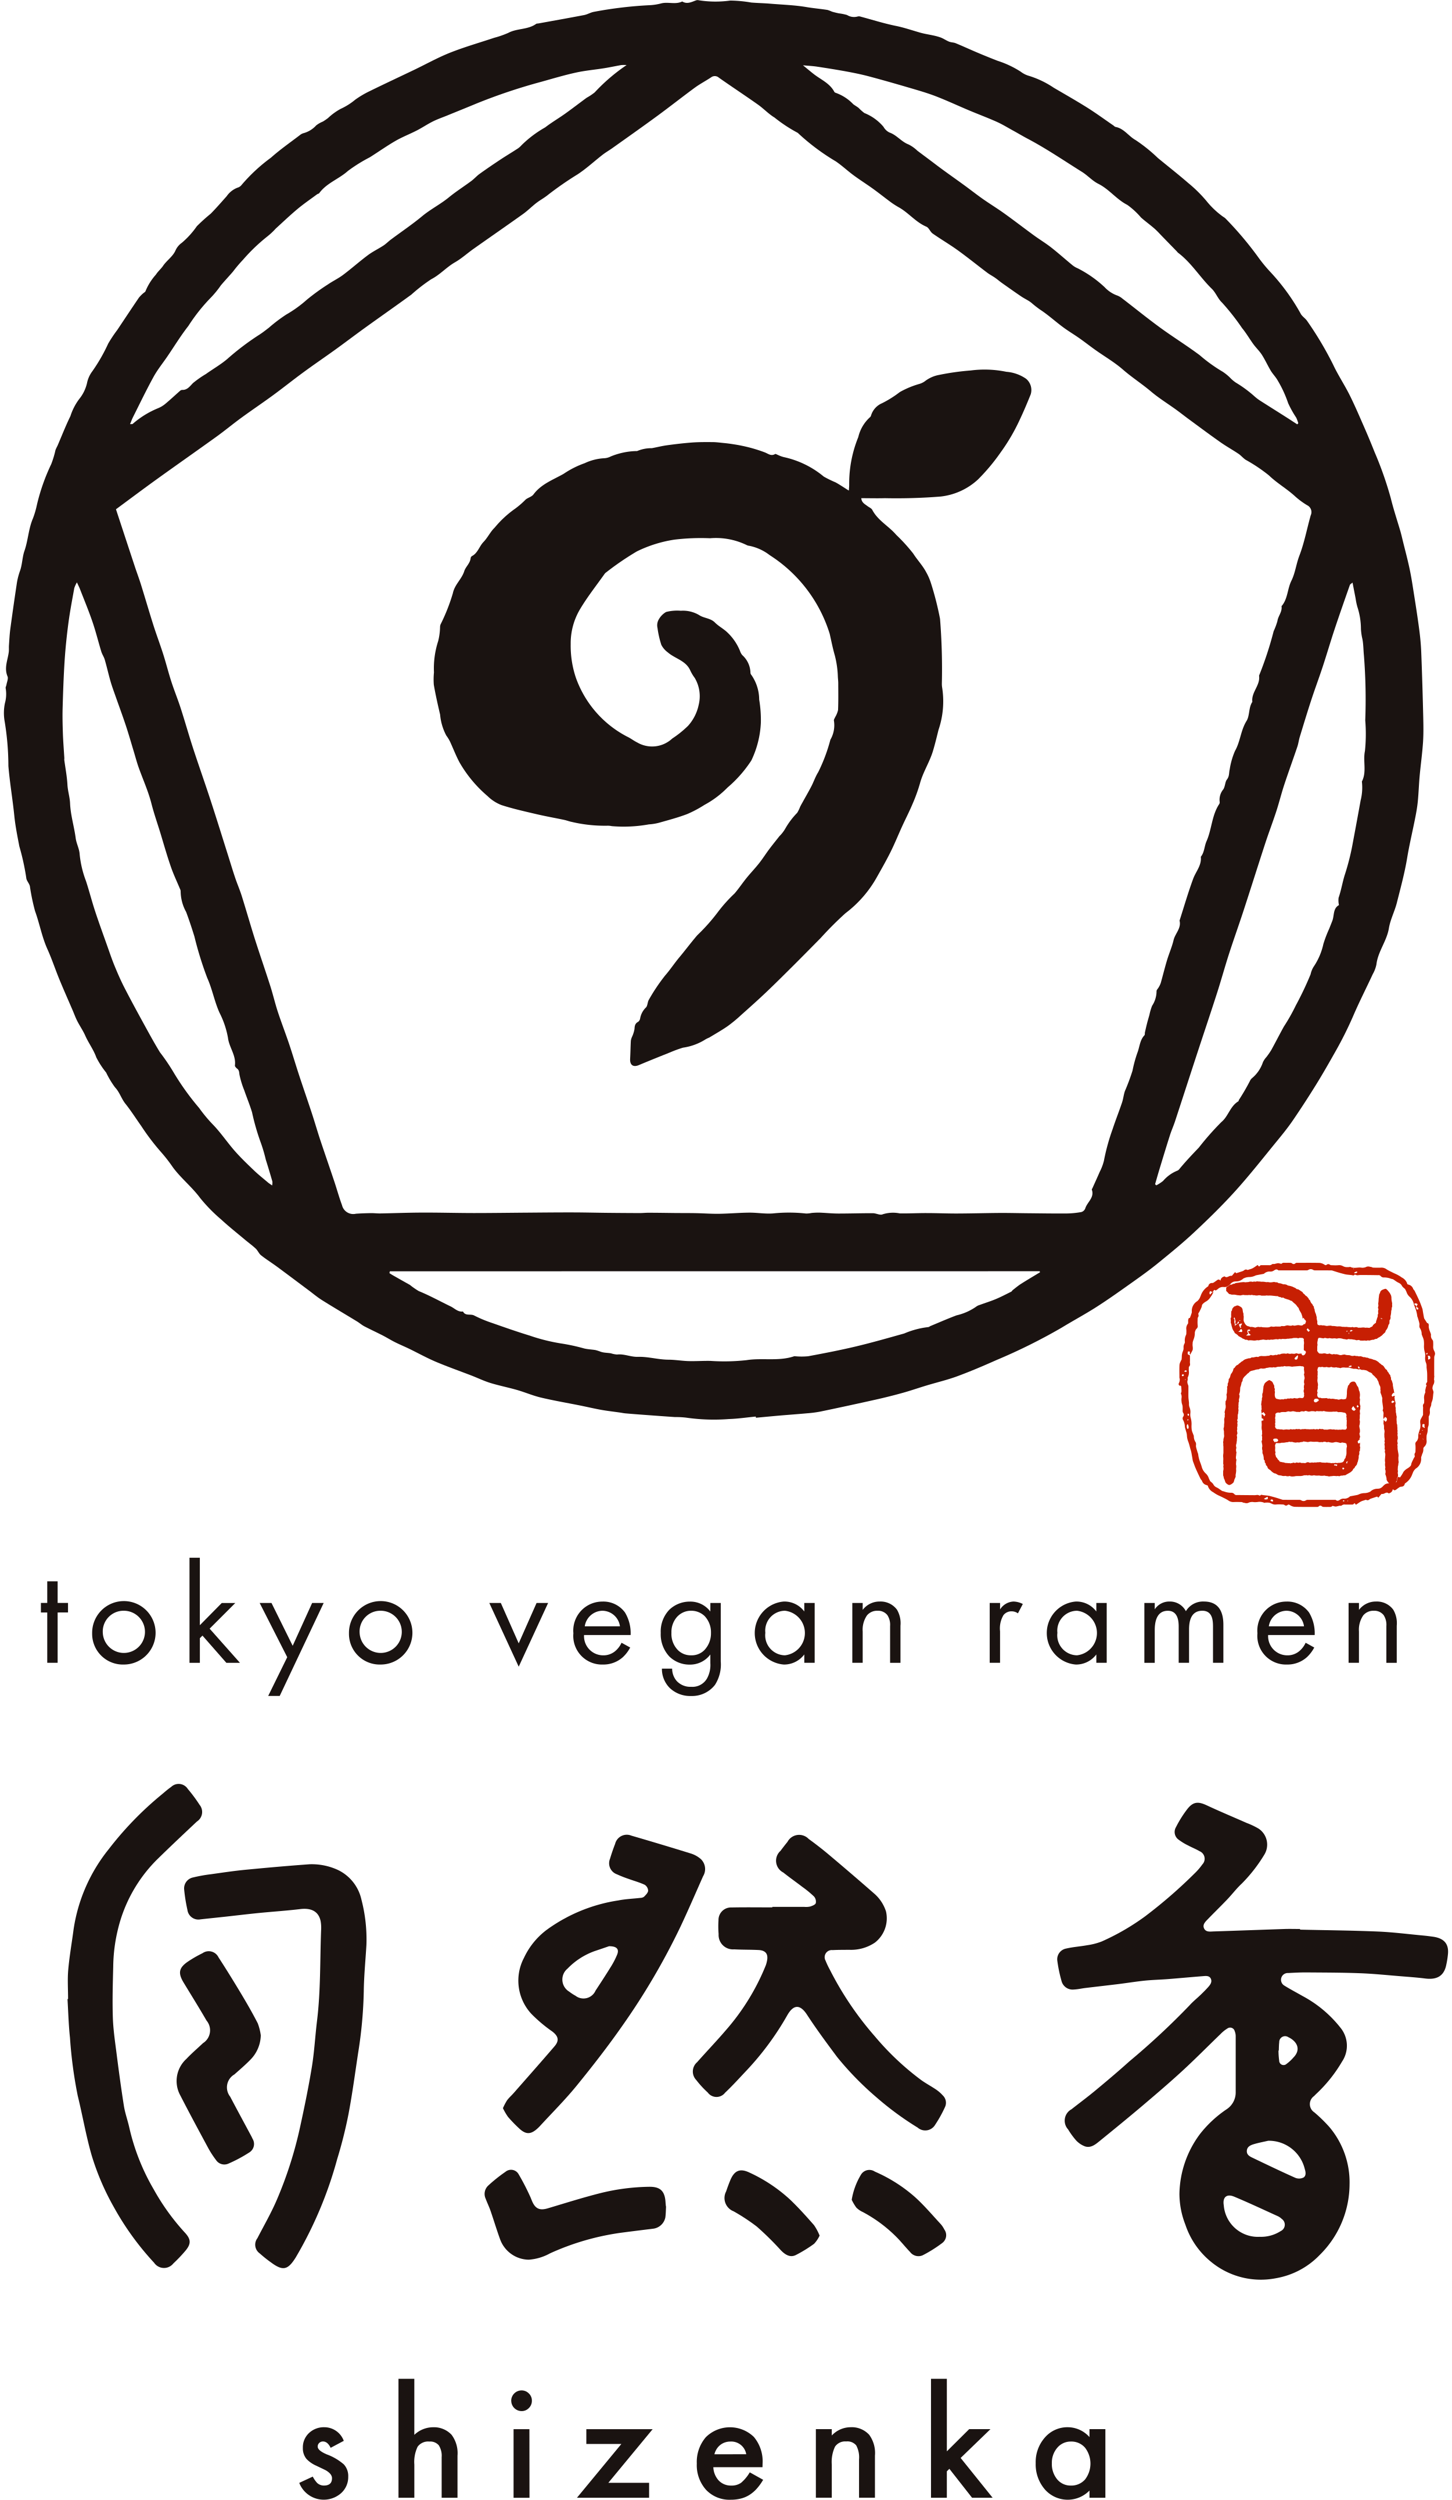 <svg xmlns="http://www.w3.org/2000/svg" width="158" height="272" viewBox="0 0 158 272"><defs><style>.ac2c16d6-b011-4cf2-9301-b5b63b237088{fill:#1a1311;}.a4d094d3-8350-42fb-848e-1dbda57a6824{fill:#c71f03;}.a712d10b-81e0-47ae-b1c2-761577686bc9{fill:none;}</style></defs><g id="e924c66e-f6ed-4aca-ac5b-0f54dc950ae4" data-name="レイヤー 2"><g id="b13e8d26-c4b1-46b8-aaef-8c7c9df9531c" data-name="レイヤー 1"><g id="af430eea-57a5-469e-add4-2266fae98a70" data-name="グループ 1564"><path id="bb00a676-852a-4b49-afca-d3aa3a19b4b0" data-name="パス 4569" class="ac2c16d6-b011-4cf2-9301-b5b63b237088" d="M82.236,154.129c-.974.093-1.947.242-2.922.27a21.2,21.2,0,0,1-4.656-.153,9.723,9.723,0,0,0-1.211-.062c-1.12-.076-2.24-.159-3.359-.242-.679-.05-1.357-.1-2.034-.161-.226-.02-.449-.072-.674-.1-.651-.093-1.307-.166-1.955-.282-.757-.136-1.507-.313-2.261-.466-1.435-.288-2.879-.533-4.3-.87-.881-.208-1.723-.575-2.6-.827-.961-.276-1.947-.469-2.9-.761-.7-.216-1.369-.541-2.055-.807-1.3-.5-2.606-.961-3.883-1.5-.993-.421-1.94-.949-2.911-1.42-.51-.246-1.035-.462-1.54-.716-.455-.228-.887-.5-1.34-.733-.661-.338-1.336-.648-1.993-.991-.278-.146-.517-.362-.787-.526-1.271-.775-2.556-1.531-3.818-2.322-.509-.32-.974-.715-1.457-1.075-1.146-.856-2.288-1.716-3.438-2.564-.573-.421-1.181-.8-1.737-1.24-.234-.186-.351-.512-.573-.721-.353-.334-.753-.62-1.127-.933-.883-.741-1.789-1.457-2.636-2.238a17.442,17.442,0,0,1-2.293-2.344c-.894-1.207-2.077-2.136-2.959-3.329a17.094,17.094,0,0,0-1.278-1.647,24.913,24.913,0,0,1-2.169-2.852c-.575-.812-1.109-1.655-1.729-2.432-.441-.554-.623-1.248-1.128-1.778a9.816,9.816,0,0,1-.964-1.61,9.333,9.333,0,0,1-1.067-1.639c-.3-.852-.841-1.554-1.2-2.364-.244-.555-.6-1.061-.875-1.6-.192-.375-.334-.774-.5-1.161-.484-1.127-.984-2.246-1.449-3.379-.448-1.089-.815-2.214-1.3-3.285-.6-1.332-.848-2.772-1.344-4.137a22.607,22.607,0,0,1-.563-2.711c-.074-.317-.376-.6-.394-.91a26.086,26.086,0,0,0-.754-3.43c-.209-1.1-.432-2.193-.544-3.3-.183-1.815-.494-3.612-.646-5.436a30.142,30.142,0,0,0-.409-4.867,5.244,5.244,0,0,1,.03-1.963,3.715,3.715,0,0,0,.085-1.623c-.031-.112.062-.255.083-.387.051-.305.22-.666.117-.91-.388-.92.02-1.762.133-2.635.032-.243.005-.494.022-.741.042-.6.07-1.2.149-1.79q.34-2.531.723-5.058a7.535,7.535,0,0,1,.346-1.3c.237-.694.236-1.462.463-2.115.407-1.161.44-2.4.923-3.535a9.614,9.614,0,0,0,.434-1.473,21.864,21.864,0,0,1,1.564-4.452,10.404,10.404,0,0,0,.461-1.528,4.879,4.879,0,0,1,.216-.461c.466-1.079.892-2.178,1.41-3.233a6.263,6.263,0,0,1,.962-1.865,4.261,4.261,0,0,0,.867-1.835,3.149,3.149,0,0,1,.536-1.152,18.742,18.742,0,0,0,1.748-3.042,15.086,15.086,0,0,1,.987-1.481c.781-1.168,1.555-2.34,2.344-3.5a3.407,3.407,0,0,1,.478-.487c.083-.08.225-.142.249-.234a6.2,6.2,0,0,1,1.123-1.789c.237-.37.566-.637.786-.961.415-.615,1.079-1.014,1.375-1.724a2.009,2.009,0,0,1,.659-.779,9.339,9.339,0,0,0,1.643-1.812,19.943,19.943,0,0,1,1.508-1.36c.6-.608,1.164-1.261,1.734-1.9a2.554,2.554,0,0,1,1.194-.938.814.814,0,0,0,.426-.286,18.549,18.549,0,0,1,3.2-2.971c1.016-.907,2.147-1.687,3.23-2.519a1.047,1.047,0,0,1,.309-.147,2.854,2.854,0,0,0,1.378-.841,2.949,2.949,0,0,1,.738-.425,6.474,6.474,0,0,0,.559-.383,6.532,6.532,0,0,1,1.377-1,7.007,7.007,0,0,0,1.586-1,10.551,10.551,0,0,1,1.537-.911c1.614-.792,3.243-1.552,4.865-2.328,1.31-.628,2.584-1.344,3.93-1.877,1.57-.621,3.2-1.086,4.807-1.622a10.02,10.02,0,0,0,1.519-.532c.954-.505,2.119-.325,3.021-.973.063-.046.167-.034.253-.05,1.66-.3,3.322-.595,4.979-.913.357-.07.687-.279,1.044-.347a44.199,44.199,0,0,1,6.159-.729,6.075,6.075,0,0,0,1.179-.192c.754-.191,1.552.154,2.285-.208.546.334,1.036.041,1.539-.133a.509.509,0,0,1,.259,0,11.576,11.576,0,0,0,3.425.033,14.33,14.33,0,0,1,2.289.215c.682.057,1.369.066,2.051.124,1.312.111,2.64.149,3.929.366.778.132,1.56.195,2.335.32a4.342,4.342,0,0,1,.471.183c.245.072.495.132.746.184a5.636,5.636,0,0,1,.89.179,1.441,1.441,0,0,0,1.161.162.568.568,0,0,1,.334.022c1.27.337,2.527.741,3.813,1,.908.184,1.768.484,2.648.734.72.205,1.5.267,2.218.525.323.116.608.328.927.455.226.091.495.079.719.171.8.33,1.582.692,2.377,1.028q1.088.46,2.19.888a10.556,10.556,0,0,1,2.517,1.187,2.693,2.693,0,0,0,.922.459,10.2,10.2,0,0,1,2.672,1.287c1.207.706,2.426,1.4,3.609,2.14.987.621,1.93,1.311,2.892,1.972.071.049.134.134.211.147.929.166,1.42,1.006,2.194,1.435a17.247,17.247,0,0,1,2.41,1.938c1.1.908,2.231,1.791,3.31,2.727a14.975,14.975,0,0,1,1.989,1.961,9.142,9.142,0,0,0,1.81,1.712,1.492,1.492,0,0,1,.275.205,37.559,37.559,0,0,1,3.484,4.113,16.277,16.277,0,0,0,1.345,1.652,22.991,22.991,0,0,1,3.322,4.549c.15.319.524.527.724.831a37.387,37.387,0,0,1,2.819,4.738c.525,1.127,1.224,2.171,1.782,3.283.566,1.131,1.064,2.3,1.57,3.454q.608,1.384,1.165,2.792a38.699,38.699,0,0,1,1.762,5.019c.3,1.221.7,2.417,1.054,3.625.1.355.182.717.27,1.077.23.933.479,1.861.683,2.8.168.771.3,1.553.419,2.334.232,1.462.465,2.926.659,4.394.117.874.2,1.756.23,2.636.091,2.3.157,4.6.212,6.9.022.924.039,1.852-.022,2.772-.082,1.228-.255,2.45-.367,3.676-.083.919-.111,1.841-.2,2.759-.058.595-.162,1.187-.278,1.774-.288,1.464-.638,2.915-.882,4.386-.272,1.644-.711,3.247-1.116,4.857-.237.944-.714,1.836-.87,2.788-.232,1.407-1.2,2.535-1.36,3.954a3.629,3.629,0,0,1-.395,1.041c-.7,1.51-1.464,3-2.119,4.525a40.533,40.533,0,0,1-1.952,3.908c-.677,1.2-1.36,2.4-2.086,3.574q-1.222,1.976-2.534,3.9c-.532.778-1.127,1.515-1.726,2.244-1.491,1.82-2.944,3.676-4.519,5.423-1.41,1.562-2.921,3.041-4.459,4.479-1.278,1.2-2.642,2.307-4,3.413-.913.742-1.873,1.428-2.834,2.11-1.258.892-2.515,1.791-3.814,2.623-1.248.8-2.556,1.5-3.821,2.272a61.698,61.698,0,0,1-7.072,3.513c-1.411.629-2.835,1.237-4.284,1.772-1.085.4-2.22.663-3.331,1-.872.262-1.734.563-2.61.806q-1.479.411-2.977.744-2.981.667-5.972,1.289a12.485,12.485,0,0,1-1.436.187c-.971.09-1.944.158-2.915.241-.889.076-1.777.163-2.666.245l-.012-.124m-69.622-98.728c.7,2.127,1.377,4.187,2.057,6.246.215.65.459,1.291.662,1.944.459,1.47.887,2.951,1.353,4.419.337,1.061.732,2.1,1.07,3.163.313.983.562,1.986.879,2.968s.707,1.931,1.023,2.909c.466,1.443.875,2.9,1.345,4.345.624,1.914,1.3,3.811,1.923,5.723.656,2.006,1.278,4.022,1.915,6.035.251.8.492,1.6.759,2.389.219.649.495,1.278.7,1.931.48,1.529.919,3.072,1.4,4.6.554,1.741,1.154,3.468,1.711,5.21.295.923.512,1.87.813,2.79.386,1.175.834,2.331,1.229,3.5.379,1.127.715,2.268,1.086,3.4.462,1.406.949,2.8,1.411,4.211.311.949.586,1.91.9,2.858.5,1.5,1.016,2.983,1.515,4.477.29.865.529,1.748.846,2.6a1.257,1.257,0,0,0,1.511.936l.005-.001c.542-.039,1.087-.057,1.631-.066.344-.005.688.041,1.033.034,1.523-.028,3.044-.088,4.568-.092,1.856-.007,3.712.047,5.566.049,2,0,3.994-.029,5.99-.043,1.574-.012,3.147-.028,4.72-.025,1.287,0,2.573.034,3.861.047q1.759.018,3.518.024c.317,0,.634-.036.952-.034.968,0,1.936.018,2.905.028.765.007,1.531,0,2.3.017.825.017,1.651.08,2.475.068,1.092-.017,2.184-.116,3.276-.125.858-.008,1.724.15,2.576.086a17,17,0,0,1,3.613.011,3.13,3.13,0,0,0,.6-.063,7.881,7.881,0,0,1,.863-.036c.687.025,1.374.1,2.061.1,1.245,0,2.49-.041,3.734-.038.365,0,.8.253,1.075.121a3.726,3.726,0,0,1,1.861-.1c.967.017,1.935-.037,2.9-.034,1.119,0,2.236.051,3.354.047,1.549-.005,3.1-.05,4.65-.061.973-.005,1.947.021,2.921.03,1.44.013,2.881.038,4.321.028a9.848,9.848,0,0,0,1.62-.158.652.652,0,0,0,.417-.39c.208-.692,1.025-1.174.715-2.045-.014-.04.042-.1.066-.157.267-.6.542-1.191.8-1.794a5.42,5.42,0,0,0,.452-1.2,22.863,22.863,0,0,1,.946-3.437c.317-.97.7-1.922,1.023-2.889.137-.405.174-.844.313-1.248a22.998,22.998,0,0,0,.828-2.222,14.032,14.032,0,0,1,.53-1.945c.249-.633.258-1.369.765-1.9.065-.068.033-.221.058-.332.075-.33.15-.661.233-.987.078-.3.166-.6.252-.9a6.004,6.004,0,0,1,.291-.99,2.933,2.933,0,0,0,.487-1.585c-.012-.138.159-.29.238-.44a2.388,2.388,0,0,0,.217-.454c.233-.824.436-1.657.682-2.476.221-.737.538-1.448.715-2.194.17-.725.86-1.289.65-2.123.488-1.52.932-3.058,1.483-4.554.292-.792.933-1.458.831-2.39.4-.492.376-1.141.624-1.7.575-1.3.563-2.812,1.381-4.041a.347.347,0,0,0,.046-.243,1.78,1.78,0,0,1,.4-1.358c.214-.355.188-.807.384-1.056.291-.369.214-.736.307-1.1a8.122,8.122,0,0,1,.577-2.018c.588-1.031.62-2.24,1.257-3.266.359-.579.209-1.44.632-2.077-.137-1.048.888-1.8.729-2.85a38.527,38.527,0,0,0,1.589-4.837,7.6,7.6,0,0,0,.412-1.107c.067-.536.54-1,.446-1.615.688-.79.627-1.87,1.074-2.769.417-.842.524-1.832.865-2.721.548-1.429.82-2.93,1.236-4.394a.83.83,0,0,0-.39-1.1,8.515,8.515,0,0,1-1.378-1.029c-.882-.794-1.914-1.383-2.779-2.217a17.731,17.731,0,0,0-2.536-1.7c-.279-.187-.5-.463-.777-.65-.637-.428-1.311-.8-1.937-1.239-1.151-.809-2.28-1.651-3.413-2.484-.486-.355-.956-.73-1.444-1.083-.91-.658-1.873-1.25-2.727-1.973-.994-.84-2.089-1.54-3.073-2.4-.914-.792-1.98-1.41-2.972-2.114-.582-.413-1.144-.856-1.727-1.266-.6-.424-1.24-.8-1.832-1.243-.827-.613-1.59-1.315-2.45-1.876a11.872,11.872,0,0,1-.967-.758c-.321-.258-.734-.438-1.089-.678-.707-.478-1.4-.971-2.1-1.465-.254-.179-.488-.387-.745-.565-.283-.2-.594-.355-.867-.562-1.077-.812-2.124-1.662-3.218-2.45-.883-.636-1.828-1.186-2.719-1.811-.271-.191-.4-.625-.687-.745-1.125-.479-1.882-1.453-2.908-2.056a9.682,9.682,0,0,1-.875-.548c-.683-.5-1.344-1.033-2.031-1.528s-1.416-.953-2.1-1.458c-.66-.486-1.261-1.056-1.937-1.515a23.872,23.872,0,0,1-4.059-3.027.415.415,0,0,0-.136-.105,16.11,16.11,0,0,1-2.477-1.639c-.648-.391-1.178-.969-1.8-1.407-1.4-.991-2.842-1.938-4.247-2.926a.664.664,0,0,0-.861-.03c-.595.391-1.231.724-1.8,1.144-1.358,1-2.679,2.043-4.037,3.039-1.616,1.185-3.254,2.34-4.886,3.5-.35.251-.728.465-1.068.728-.919.713-1.777,1.518-2.748,2.149a36.27,36.27,0,0,0-3.205,2.222c-.395.324-.857.566-1.261.879-.5.386-.944.841-1.456,1.206-1.785,1.275-3.591,2.521-5.381,3.787-.679.479-1.3,1.052-2.018,1.462-.923.529-1.618,1.344-2.58,1.84a18.383,18.383,0,0,0-2.159,1.67c-1.656,1.208-3.338,2.381-5,3.579-1.094.788-2.167,1.606-3.259,2.394-1.166.841-2.356,1.647-3.516,2.5-1.1.806-2.165,1.662-3.267,2.469-1.152.844-2.339,1.641-3.493,2.484-.9.658-1.761,1.374-2.667,2.027-2.168,1.561-4.357,3.092-6.525,4.652-1.468,1.057-2.914,2.143-4.423,3.255m29.8,82.913c-.013.068-.026.137-.041.205.117.072.232.15.353.219.623.354,1.245.708,1.872,1.057a7.959,7.959,0,0,0,.969.675c1.189.484,2.318,1.112,3.478,1.672.43.209.781.627,1.331.544.261.529.824.226,1.22.44a13.833,13.833,0,0,0,1.977.821c1.349.475,2.7.948,4.067,1.366a20.321,20.321,0,0,0,3.324.84,21.237,21.237,0,0,1,2.589.555c.407.1.837.108,1.253.18a4.989,4.989,0,0,1,.562.183,2.35,2.35,0,0,0,.382.086c.24.032.482.042.72.08a2.711,2.711,0,0,0,.675.133c.775-.092,1.476.279,2.271.253,1.083-.036,2.178.3,3.292.309.736,0,1.47.132,2.206.153.8.022,1.609-.037,2.411-.02a22.04,22.04,0,0,0,3.909-.083c1.716-.271,3.491.15,5.183-.425a.281.281,0,0,1,.087,0,7.543,7.543,0,0,0,1.432,0c1.743-.324,3.487-.659,5.211-1.07,1.761-.42,3.5-.919,5.245-1.408a9.345,9.345,0,0,1,2.618-.695c.076,0,.151-.08.23-.113.948-.392,1.888-.806,2.847-1.165a6.058,6.058,0,0,0,2.113-.931,1.165,1.165,0,0,1,.38-.192c.587-.216,1.187-.4,1.764-.64s1.127-.532,1.685-.808c.071-.036.109-.132.175-.183.294-.228.579-.47.891-.669.683-.434,1.381-.844,2.072-1.264l-.043-.111Zm104.758-74.938c-.139.124-.262.18-.292.267-.566,1.618-1.136,3.234-1.676,4.86-.443,1.336-.837,2.688-1.277,4.025-.4,1.218-.852,2.419-1.249,3.638-.436,1.329-.84,2.668-1.248,4.005-.107.353-.149.727-.267,1.075-.466,1.383-.969,2.755-1.426,4.141-.313.952-.552,1.928-.862,2.881-.383,1.173-.824,2.326-1.208,3.5-.816,2.5-1.6,5-2.419,7.5-.5,1.52-1.04,3.025-1.53,4.546-.454,1.411-.845,2.843-1.3,4.254-.69,2.148-1.412,4.286-2.115,6.429-.819,2.5-1.627,5-2.447,7.5-.171.52-.4,1.021-.563,1.543-.383,1.2-.748,2.407-1.115,3.614-.171.559-.328,1.124-.492,1.685l.133.124a4.767,4.767,0,0,0,.737-.48,4.026,4.026,0,0,1,1.527-1.108.473.473,0,0,0,.212-.145c.678-.825,1.41-1.6,2.148-2.369a30.258,30.258,0,0,1,2.473-2.8c.732-.6.937-1.711,1.827-2.238.038-.022.037-.1.063-.154a23.291,23.291,0,0,0,1.216-2.093.827.827,0,0,1,.211-.274,3.831,3.831,0,0,0,1.183-1.724,2.239,2.239,0,0,1,.383-.573,8.533,8.533,0,0,0,.523-.752c.469-.849.906-1.716,1.377-2.564a20.567,20.567,0,0,0,1.3-2.3,35.38,35.38,0,0,0,1.609-3.389,2.589,2.589,0,0,1,.315-.8,7.118,7.118,0,0,0,1.077-2.5,13.465,13.465,0,0,1,.632-1.656c.112-.286.228-.57.338-.856.229-.595.059-1.353.724-1.718a2.372,2.372,0,0,1-.039-.8c.3-.858.43-1.769.711-2.61a26.19,26.19,0,0,0,.855-3.468q.425-2.255.832-4.512a5.716,5.716,0,0,0,.136-2.055c.55-1.056.1-2.211.333-3.326a18.15,18.15,0,0,0,.033-3.334,61.04,61.04,0,0,0-.145-7.059c-.058-.587-.051-1.182-.161-1.766a6.326,6.326,0,0,1-.162-1.1,7.841,7.841,0,0,0-.395-2.435,7.41,7.41,0,0,1-.19-.921c-.107-.549-.213-1.1-.333-1.716m-117.559,65.592a1.452,1.452,0,0,0,.025-.411c-.23-.795-.466-1.589-.717-2.378a16.93,16.93,0,0,0-.606-2.018,25.117,25.117,0,0,1-.89-3.133c-.246-.815-.575-1.6-.853-2.409a9.574,9.574,0,0,1-.517-1.7c-.038-.27-.03-.478-.261-.654-.108-.082-.247-.237-.234-.341.143-1.1-.63-1.959-.756-3.009a9.721,9.721,0,0,0-.92-2.726c-.554-1.229-.782-2.56-1.34-3.8a38.22,38.22,0,0,1-1.389-4.486c-.276-.9-.573-1.79-.9-2.672a4.738,4.738,0,0,1-.6-2.257.547.547,0,0,0-.067-.246c-.328-.79-.7-1.564-.979-2.369-.379-1.085-.7-2.188-1.028-3.289-.357-1.219-.792-2.409-1.107-3.645-.344-1.349-.932-2.635-1.4-3.955-.2-.57-.353-1.157-.528-1.735-.283-.933-.549-1.873-.857-2.8-.367-1.106-.774-2.2-1.16-3.3-.175-.5-.362-1-.507-1.512-.224-.782-.4-1.576-.628-2.356-.087-.3-.28-.567-.371-.866-.332-1.086-.6-2.193-.97-3.267-.408-1.193-.894-2.359-1.35-3.534-.087-.222-.2-.437-.334-.736a3.135,3.135,0,0,0-.288.627c-.226,1.26-.469,2.518-.637,3.784-.18,1.361-.324,2.729-.413,4.1-.112,1.727-.17,3.456-.219,5.185-.026.925,0,1.852.03,2.777.032.89.105,1.777.159,2.665a1.422,1.422,0,0,0-.009.172c.12.9.295,1.8.345,2.713.038.688.258,1.354.286,2.01.053,1.3.445,2.527.612,3.8.078.592.4,1.16.43,1.748a11.236,11.236,0,0,0,.69,2.917c.354,1.083.634,2.19.99,3.272.42,1.279.883,2.543,1.333,3.812.257.724.5,1.452.794,2.161.325.79.666,1.576,1.056,2.336.677,1.319,1.386,2.622,2.1,3.924.577,1.052,1.15,2.106,1.776,3.129a22.113,22.113,0,0,1,1.429,2.093,28.375,28.375,0,0,0,2.835,3.965,15.835,15.835,0,0,0,1.582,1.89c.823.87,1.5,1.878,2.288,2.777.66.75,1.386,1.444,2.107,2.135.476.457,1,.867,1.5,1.294.126.107.269.193.457.328m38.581-121.9a4.214,4.214,0,0,0-.573,0c-.615.107-1.227.241-1.843.34-1.04.166-2.1.258-3.122.484-1.254.275-2.489.646-3.728.992a61.062,61.062,0,0,0-7.085,2.375c-1.086.453-2.18.891-3.27,1.337-.5.2-1.01.379-1.489.621-.583.294-1.127.663-1.708.962-.767.395-1.581.707-2.327,1.137-.96.555-1.867,1.2-2.806,1.791a16.863,16.863,0,0,0-2.377,1.483c-.987.885-2.315,1.312-3.121,2.417-.045.061-.158.068-.226.118-.714.529-1.451,1.031-2.132,1.6-.815.681-1.585,1.416-2.371,2.132a7.58,7.58,0,0,1-.949.885,19.599,19.599,0,0,0-2.611,2.507,15.293,15.293,0,0,0-1.1,1.3c-.432.5-.885.981-1.311,1.485a10.697,10.697,0,0,1-1.077,1.322,19.406,19.406,0,0,0-2.463,3.1c-.831,1.058-1.532,2.217-2.293,3.33-.5.733-1.066,1.429-1.491,2.2-.787,1.432-1.494,2.906-2.228,4.366-.121.24-.211.494-.333.785.172-.011.247.009.28-.02a9.854,9.854,0,0,1,2.768-1.712,3,3,0,0,0,.8-.484c.542-.451,1.056-.936,1.585-1.4a.381.381,0,0,1,.232-.108c.582.032.866-.434,1.2-.757a11.401,11.401,0,0,1,1.4-.978c.775-.554,1.622-1.035,2.331-1.643a28.366,28.366,0,0,1,3.412-2.589c.383-.24.74-.523,1.1-.8a17.067,17.067,0,0,1,1.885-1.429,13.244,13.244,0,0,0,2.242-1.615,23.834,23.834,0,0,1,2.281-1.656c.545-.373,1.149-.659,1.674-1.054.912-.684,1.765-1.447,2.679-2.13.532-.4,1.142-.688,1.7-1.053.288-.187.531-.442.807-.649,1.133-.846,2.31-1.637,3.4-2.54.919-.765,1.989-1.3,2.91-2.052.779-.641,1.639-1.183,2.45-1.786.317-.236.582-.544.9-.774.732-.526,1.479-1.035,2.231-1.533.592-.395,1.206-.758,1.8-1.146a2.083,2.083,0,0,0,.526-.434,12.156,12.156,0,0,1,2.576-1.943c.7-.541,1.466-.987,2.185-1.5.791-.565,1.559-1.161,2.343-1.734a5.976,5.976,0,0,0,.862-.574,20.027,20.027,0,0,1,3.487-2.984m72.966,39.092.113-.111a4.581,4.581,0,0,0-.23-.615,11.043,11.043,0,0,1-.877-1.574,12.8,12.8,0,0,0-1.2-2.571c-.208-.336-.491-.625-.694-.963-.337-.566-.608-1.171-.962-1.724-.261-.408-.625-.748-.914-1.141-.425-.58-.783-1.212-1.241-1.765a25.353,25.353,0,0,0-2.184-2.777c-.45-.413-.67-1.073-1.111-1.5-1.289-1.254-2.222-2.838-3.682-3.928a1.11,1.11,0,0,1-.115-.132q-.8-.821-1.6-1.643c-.279-.287-.545-.588-.845-.85-.475-.415-.989-.784-1.46-1.2a8.391,8.391,0,0,0-1.487-1.373c-1.182-.6-1.969-1.7-3.151-2.292-.659-.326-1.154-.906-1.794-1.306-1.959-1.225-3.867-2.531-5.915-3.61-.545-.287-1.073-.607-1.611-.9-.578-.319-1.144-.667-1.744-.935-.99-.442-2.006-.821-3.005-1.241-1.208-.508-2.4-1.066-3.618-1.537-.931-.359-1.894-.634-2.852-.916-1.476-.433-2.954-.857-4.44-1.252-.806-.213-1.624-.379-2.443-.53-1.065-.195-2.135-.365-3.206-.527-.457-.068-.92-.09-1.519-.145.458.374.8.663,1.156.941.777.612,1.751,1,2.249,1.934a.226.226,0,0,0,.129.111,4.863,4.863,0,0,1,1.935,1.246c.195.149.415.265.6.417a5.224,5.224,0,0,0,.611.544,5.279,5.279,0,0,1,2.082,1.5,1.506,1.506,0,0,0,.642.617c.8.275,1.3,1.006,2.08,1.3a3.906,3.906,0,0,1,.962.682c.669.505,1.345,1,2.013,1.511,1,.759,2.032,1.473,3.046,2.213.691.5,1.364,1.033,2.064,1.526.761.534,1.558,1.02,2.315,1.562,1.1.787,2.165,1.612,3.256,2.407.615.448,1.27.841,1.868,1.31.786.615,1.528,1.283,2.3,1.916a2.309,2.309,0,0,0,.592.354,12.599,12.599,0,0,1,2.929,2.056,3.493,3.493,0,0,0,1.256.861,1.984,1.984,0,0,1,.675.376c.84.641,1.664,1.3,2.5,1.947.7.538,1.406,1.078,2.13,1.587,1.254.882,2.551,1.706,3.779,2.621a16.851,16.851,0,0,0,2.489,1.794,5.141,5.141,0,0,1,.923.767,3.71,3.71,0,0,0,.536.434,13.243,13.243,0,0,1,2.053,1.52,5.043,5.043,0,0,0,.545.415c.916.586,1.838,1.162,2.756,1.747.441.279.877.567,1.315.852"/><path id="bf1aba82-c318-449d-9dcd-ffe1fa3f4f13" data-name="パス 4570" class="ac2c16d6-b011-4cf2-9301-b5b63b237088" d="M92.37,53.358c.014-.262.039-.457.035-.649a13.376,13.376,0,0,1,.99-5.151,4.2,4.2,0,0,1,1.282-2.171c.08-.058.111-.2.147-.3a2.11,2.11,0,0,1,1.165-1.218,11.768,11.768,0,0,0,1.926-1.211,9.678,9.678,0,0,1,2.113-.881,1.934,1.934,0,0,0,.6-.286,3.579,3.579,0,0,1,1.541-.695,28,28,0,0,1,3.474-.488,11.673,11.673,0,0,1,3.862.145,4.33,4.33,0,0,1,2.14.753,1.589,1.589,0,0,1,.512,1.7c-.379.944-.774,1.881-1.21,2.8a20.994,20.994,0,0,1-2.064,3.521,21.451,21.451,0,0,1-2.464,2.944,7.139,7.139,0,0,1-4.061,1.855,60.296,60.296,0,0,1-6.068.179c-.839.024-1.677,0-2.568,0,.033.48.386.642.666.857.182.138.436.238.532.421.609,1.161,1.794,1.759,2.6,2.708a18.933,18.933,0,0,1,1.853,2.039c.432.683,1.021,1.291,1.407,2.023a6.294,6.294,0,0,1,.54,1.253,33.692,33.692,0,0,1,.97,3.826,68.931,68.931,0,0,1,.2,6.987,2.626,2.626,0,0,0,.021.433,9.648,9.648,0,0,1-.388,4.666c-.193.779-.38,1.561-.613,2.327-.367,1.2-1.07,2.259-1.4,3.48a17.975,17.975,0,0,1-.813,2.252c-.346.823-.758,1.618-1.129,2.43-.417.912-.792,1.845-1.237,2.743-.459.927-.973,1.827-1.481,2.729a12.647,12.647,0,0,1-3.45,3.983,37.834,37.834,0,0,0-2.689,2.689c-.95.962-1.9,1.928-2.856,2.883-1.019,1.013-2.035,2.03-3.075,3.019-.89.845-1.806,1.66-2.721,2.476a16.124,16.124,0,0,1-1.46,1.208c-.65.454-1.345.844-2.023,1.256a3.213,3.213,0,0,0-.39.186,6.2,6.2,0,0,1-2.46.911,12.852,12.852,0,0,0-1.34.486c-1.162.465-2.323.931-3.476,1.415-.609.257-.981-.009-.942-.692.038-.656.043-1.311.079-1.966a1.586,1.586,0,0,1,.118-.4,3.463,3.463,0,0,0,.279-.874c.017-.35.066-.612.405-.784a.594.594,0,0,0,.205-.346,2.185,2.185,0,0,1,.616-1.191c.207-.176.176-.6.338-.865a20.111,20.111,0,0,1,1.766-2.63c.548-.627,1-1.32,1.526-1.953.673-.8,1.294-1.644,1.978-2.434a20.77,20.77,0,0,0,2.232-2.509,16.129,16.129,0,0,1,1.824-2.034c.466-.545.863-1.145,1.315-1.7.429-.53.906-1.023,1.329-1.558.4-.5.741-1.045,1.124-1.557.362-.483.742-.95,1.116-1.424a3.778,3.778,0,0,0,.629-.811,8.343,8.343,0,0,1,1.3-1.724,4.066,4.066,0,0,0,.32-.658c.084-.171.179-.337.271-.5.317-.575.649-1.144.952-1.728.262-.507.442-1.061.745-1.54a18.42,18.42,0,0,0,1.324-3.528,3.134,3.134,0,0,0,.386-2.067c-.033-.108.079-.259.132-.388a2.63,2.63,0,0,0,.317-.778c.041-.97.024-1.943.021-2.914,0-.23-.03-.461-.043-.692a10.5,10.5,0,0,0-.338-2.356c-.216-.745-.373-1.548-.55-2.328a15.633,15.633,0,0,0-6.521-8.553,5.348,5.348,0,0,0-2.239-1.024.7.7,0,0,1-.249-.067,7.653,7.653,0,0,0-4.012-.753,24.092,24.092,0,0,0-3.87.15,14.028,14.028,0,0,0-4.088,1.278,30.871,30.871,0,0,0-3.313,2.26.812.812,0,0,0-.192.175c-.894,1.264-1.863,2.484-2.654,3.808a7.261,7.261,0,0,0-1.046,3.841,10.918,10.918,0,0,0,.559,3.646,11.592,11.592,0,0,0,5.58,6.425c.387.178.728.455,1.112.642a3.209,3.209,0,0,0,3.8-.434,11.281,11.281,0,0,0,1.728-1.391,4.925,4.925,0,0,0,1.152-2.289,3.89,3.89,0,0,0-.438-2.921,4.543,4.543,0,0,1-.479-.8c-.476-1.085-1.656-1.282-2.442-1.97a2.329,2.329,0,0,1-.708-.819,10.233,10.233,0,0,1-.417-1.834,1.288,1.288,0,0,1,.072-.809,2.151,2.151,0,0,1,.861-.936,4.863,4.863,0,0,1,1.606-.134,3.451,3.451,0,0,1,2.038.5c.5.319,1.2.3,1.678.788.357.359.819.612,1.207.944a5.713,5.713,0,0,1,1.52,2.153,1.351,1.351,0,0,0,.245.445,2.663,2.663,0,0,1,.888,1.941.418.418,0,0,0,.109.228,4.726,4.726,0,0,1,.84,2.663,13.518,13.518,0,0,1,.183,2.494,10.571,10.571,0,0,1-1.033,4.129,13.608,13.608,0,0,1-2.6,2.954,10.364,10.364,0,0,1-2.507,1.885,12.632,12.632,0,0,1-1.883,1c-.969.369-1.976.637-2.974.919a5.557,5.557,0,0,1-1.186.2,15.447,15.447,0,0,1-4.033.193,2.149,2.149,0,0,0-.519-.046,15.676,15.676,0,0,1-3.845-.415c-.276-.053-.542-.162-.819-.22-1.008-.212-2.022-.391-3.025-.625-1.277-.3-2.563-.584-3.808-.989a4.462,4.462,0,0,1-1.514-.982,13.828,13.828,0,0,1-3.051-3.671c-.391-.732-.685-1.514-1.035-2.267a4.409,4.409,0,0,0-.4-.646,5.957,5.957,0,0,1-.67-2.265c-.249-1.081-.5-2.164-.686-3.255a7.662,7.662,0,0,1,.016-1.345,9.627,9.627,0,0,1,.458-3.408,6.756,6.756,0,0,0,.205-1.564.956.956,0,0,1,.053-.247,20.562,20.562,0,0,0,1.339-3.392c.2-.963.965-1.528,1.243-2.411.147-.471.641-.849.694-1.42a.311.311,0,0,1,.14-.215c.64-.332.794-1.058,1.26-1.54s.744-1.114,1.216-1.56a11.319,11.319,0,0,1,2.21-2.049,9.09,9.09,0,0,0,1.161-1.006c.265-.211.661-.3.848-.553.842-1.135,2.131-1.589,3.285-2.244a9.977,9.977,0,0,1,2.292-1.158,5.689,5.689,0,0,1,2.181-.541,1.78,1.78,0,0,0,.653-.191,7.8,7.8,0,0,1,2.744-.586.324.324,0,0,0,.172-.02,3.974,3.974,0,0,1,1.557-.294c.55-.1,1.092-.241,1.644-.316.9-.122,1.811-.232,2.721-.3.737-.054,1.479-.05,2.222-.045.4,0,.8.055,1.2.095q.46.043.917.112c.378.058.757.118,1.132.2a16.201,16.201,0,0,1,2.453.712c.37.141.682.442,1.12.18.061-.037.205.063.311.1a3.412,3.412,0,0,0,.634.233,10.147,10.147,0,0,1,4.355,2.122,12.062,12.062,0,0,0,1.282.628c.449.247.873.538,1.422.881"/><path id="b1574b2b-0be8-43a6-894d-042eb97ebb6e" data-name="パス 4571" class="ac2c16d6-b011-4cf2-9301-b5b63b237088" d="M141.468,209.955c2.827.065,5.656.088,8.481.207,1.659.07,3.31.286,4.962.438.329.03.656.074.981.117,1,.134,1.828.583,1.66,1.976a9.452,9.452,0,0,1-.224,1.3c-.287,1.042-1.028,1.432-2.238,1.279-.9-.113-1.8-.176-2.694-.249-1.473-.118-2.943-.272-4.415-.326-1.964-.074-3.932-.072-5.9-.088-.629,0-1.262.033-1.893.067a.736.736,0,0,0-.429,1.369c.641.4,1.314.75,1.971,1.127a13.1,13.1,0,0,1,4.128,3.447,3.093,3.093,0,0,1,.178,3.692,15.581,15.581,0,0,1-2.714,3.426c-.117.105-.226.219-.338.332a1.066,1.066,0,0,0,.039,1.768,16.6,16.6,0,0,1,1.63,1.589,9.32,9.32,0,0,1,2.2,6.247,10.855,10.855,0,0,1-3.262,7.692,8.62,8.62,0,0,1-4.745,2.517,8.523,8.523,0,0,1-7.085-1.8,8.761,8.761,0,0,1-2.775-4.03,9.288,9.288,0,0,1-.646-3.341,11.162,11.162,0,0,1,2.245-6.53,12.645,12.645,0,0,1,2.917-2.7,2.19,2.19,0,0,0,.961-1.87v-6.068a1.463,1.463,0,0,0-.107-.54.511.511,0,0,0-.8-.291,3.733,3.733,0,0,0-.729.587c-1.393,1.343-2.754,2.725-4.179,4.034s-2.921,2.585-4.408,3.845c-1.522,1.286-3.064,2.544-4.61,3.8-.453.369-.953.771-1.585.553a2.566,2.566,0,0,1-.962-.659,8.424,8.424,0,0,1-.857-1.181,1.409,1.409,0,0,1,.366-2.19c.891-.7,1.8-1.373,2.671-2.1,1.224-1.016,2.442-2.043,3.624-3.109a80.89,80.89,0,0,0,6.546-6.092c.369-.416.813-.766,1.217-1.156.278-.268.553-.542.812-.831.234-.261.461-.569.291-.927-.164-.34-.534-.295-.846-.27-1.27.1-2.536.22-3.808.32-.844.066-1.69.083-2.533.168-.95.1-1.9.253-2.846.371-1.207.149-2.417.283-3.624.429-.411.05-.817.149-1.227.165a1.245,1.245,0,0,1-1.364-.948,15.314,15.314,0,0,1-.457-2.217,1.188,1.188,0,0,1,.971-1.293c.747-.175,1.524-.222,2.282-.361a7.177,7.177,0,0,0,1.566-.4,25.4,25.4,0,0,0,4.7-2.713,52.734,52.734,0,0,0,5.423-4.7,6.736,6.736,0,0,0,.84-.974.887.887,0,0,0-.305-1.445c-.391-.234-.823-.4-1.224-.615a6.145,6.145,0,0,1-1.021-.617,1.025,1.025,0,0,1-.318-1.379,12.212,12.212,0,0,1,1.269-2.012c.631-.782,1.176-.788,2.088-.363,1.431.669,2.893,1.277,4.337,1.915a8.527,8.527,0,0,1,1.308.623,2.088,2.088,0,0,1,.63,2.8,16.689,16.689,0,0,1-2.475,3.18c-.566.525-1.035,1.15-1.57,1.711-.692.725-1.415,1.426-2.111,2.148-.267.276-.607.59-.421,1,.2.448.682.351,1.069.34,2.568-.082,5.136-.18,7.705-.265.559-.018,1.117,0,1.677,0v.066m-4.384,33.426a3.958,3.958,0,0,0,2.28-.625.764.764,0,0,0,.107-1.324,1.567,1.567,0,0,0-.383-.276c-1.6-.725-3.183-1.474-4.8-2.147-.812-.337-1.268.072-1.123.942a3.723,3.723,0,0,0,3.92,3.43m.929-10.454c-.511.117-1.025.215-1.526.359-.374.107-.774.265-.812.72-.041.5.384.663.744.835,1.5.719,3.009,1.444,4.532,2.123a1.1,1.1,0,0,0,.877-.026c.305-.178.265-.575.159-.9a4.025,4.025,0,0,0-3.974-3.109m1.137-9.813h-.033a8.541,8.541,0,0,0,.078,1.106.477.477,0,0,0,.8.347,4.716,4.716,0,0,0,.749-.695c.874-.89.371-1.778-.558-2.217a.637.637,0,0,0-.987.555c-.038.3-.034.6-.049.9"/><path id="e93cf0b8-8f86-47a6-8cee-767b1450f32c" data-name="パス 4572" class="ac2c16d6-b011-4cf2-9301-b5b63b237088" d="M39.871,211.647c-.1,1.673-.266,3.346-.287,5.02a47.797,47.797,0,0,1-.6,6.618c-.345,2.257-.641,4.524-1.067,6.765a48.572,48.572,0,0,1-1.231,4.887,43.469,43.469,0,0,1-4.507,10.687c-.854,1.364-1.386,1.5-2.677.548a13.885,13.885,0,0,1-1.24-.991,1.16,1.16,0,0,1-.28-1.616l.026-.036c.7-1.358,1.468-2.685,2.074-4.083a43.497,43.497,0,0,0,2.588-8.086c.471-2.157.916-4.323,1.271-6.5.267-1.649.354-3.328.557-4.989.4-3.267.319-6.555.442-9.834a4.121,4.121,0,0,0-.055-1.028c-.225-1.036-1.006-1.436-2.211-1.291-1.491.18-2.995.275-4.49.424-1.21.12-2.417.266-3.626.4-.91.1-1.82.191-2.73.292a1.207,1.207,0,0,1-1.421-.945q-.01-.049-.016-.099a17.838,17.838,0,0,1-.351-2.2,1.214,1.214,0,0,1,.956-1.311,16.639,16.639,0,0,1,1.978-.355c1.245-.176,2.492-.363,3.742-.484,2.323-.225,4.649-.43,6.977-.6a6.807,6.807,0,0,1,3.043.605,4.7,4.7,0,0,1,2.589,3.224,17.154,17.154,0,0,1,.546,4.977"/><path id="eb7f5dd9-585b-49a8-83ae-116921cc1ac7" data-name="パス 4573" class="ac2c16d6-b011-4cf2-9301-b5b63b237088" d="M7.408,217.503c0-1.062-.075-2.13.018-3.184.13-1.478.392-2.943.584-4.416a18.135,18.135,0,0,1,3.834-8.72,36.336,36.336,0,0,1,5.672-5.865c.365-.3.717-.621,1.106-.889a1.179,1.179,0,0,1,1.814.219,16.329,16.329,0,0,1,1.279,1.722,1.23,1.23,0,0,1-.287,1.819c-1.462,1.376-2.926,2.751-4.358,4.157a15.931,15.931,0,0,0-4.217,7.492,17.936,17.936,0,0,0-.533,4.159c-.046,1.82-.1,3.645-.043,5.464.038,1.283.226,2.564.39,3.841.247,1.94.507,3.88.812,5.813.126.8.409,1.57.587,2.361a23.639,23.639,0,0,0,2.658,6.734,24.641,24.641,0,0,0,3.351,4.665c.762.8.734,1.306.008,2.13a16.642,16.642,0,0,1-1.223,1.273,1.3,1.3,0,0,1-2.091-.08,30.693,30.693,0,0,1-4.39-6.069,27.588,27.588,0,0,1-2.414-5.645c-.608-2.119-.979-4.305-1.506-6.45a48.519,48.519,0,0,1-.845-6.323c-.151-1.394-.184-2.8-.27-4.2h.064"/><path id="b07ba56d-6e54-40c7-b207-f2c9b3fd9681" data-name="パス 4574" class="ac2c16d6-b011-4cf2-9301-b5b63b237088" d="M28.377,221.464a3.886,3.886,0,0,1-1.133,2.647c-.549.565-1.153,1.077-1.742,1.6a1.626,1.626,0,0,0-.458,2.413c.711,1.354,1.443,2.7,2.164,4.047.095.175.192.35.271.533a1.079,1.079,0,0,1-.342,1.487l-.003.002a15.543,15.543,0,0,1-2.294,1.227,1.089,1.089,0,0,1-1.341-.407,10.15,10.15,0,0,1-.84-1.293c-1.024-1.9-2.051-3.8-3.034-5.718a3.25,3.25,0,0,1,.653-3.978c.569-.605,1.206-1.146,1.81-1.718a1.653,1.653,0,0,0,.38-2.465c-.8-1.385-1.652-2.744-2.482-4.115-.637-1.053-.532-1.623.487-2.311a13.047,13.047,0,0,1,1.56-.894,1.177,1.177,0,0,1,1.743.446c.858,1.319,1.683,2.659,2.492,4.009.622,1.04,1.228,2.093,1.78,3.171a5.847,5.847,0,0,1,.33,1.315"/><path id="f4158366-5a21-45de-ac40-5623d507fd43" data-name="パス 4575" class="ac2c16d6-b011-4cf2-9301-b5b63b237088" d="M84.041,207.479h3.488a2.112,2.112,0,0,0,.641-.041c.226-.074.548-.195.6-.369a.853.853,0,0,0-.192-.72,11.498,11.498,0,0,0-1.257-1.036c-.694-.532-1.41-1.033-2.093-1.578a1.436,1.436,0,0,1-.3-2.351q.373-.5.765-.985a1.435,1.435,0,0,1,2.3-.315c.765.555,1.514,1.136,2.236,1.745q2.45,2.061,4.861,4.17a4.32,4.32,0,0,1,1.32,1.974,3.348,3.348,0,0,1-1.2,3.388,4.645,4.645,0,0,1-2.8.788c-.6.007-1.207,0-1.809.033a.774.774,0,0,0-.766,1.148,9.07,9.07,0,0,0,.477,1.006,34.965,34.965,0,0,0,4.892,7.235,29.664,29.664,0,0,0,4.991,4.717c.529.388,1.117.694,1.661,1.064a4.035,4.035,0,0,1,.74.646,1.1,1.1,0,0,1,.228,1.274,13.592,13.592,0,0,1-1.056,1.9,1.252,1.252,0,0,1-1.914.32,33.126,33.126,0,0,1-4.428-3.247,33.726,33.726,0,0,1-4.326-4.42c-1.128-1.514-2.257-3.034-3.287-4.616-.731-1.123-1.447-1.153-2.136.046a31.204,31.204,0,0,1-4.392,5.973c-.788.831-1.554,1.686-2.386,2.471a1.176,1.176,0,0,1-1.886-.025,10.408,10.408,0,0,1-1.249-1.356,1.336,1.336,0,0,1,.037-1.889q.026-.025.054-.049c1.044-1.182,2.139-2.321,3.163-3.521a24.814,24.814,0,0,0,4.313-7.024,3.115,3.115,0,0,0,.115-.411c.186-.782-.1-1.208-.889-1.25-.888-.046-1.78-.025-2.668-.075a1.565,1.565,0,0,1-1.693-1.657,10.229,10.229,0,0,1-.013-1.5,1.362,1.362,0,0,1,1.322-1.401q.052-.002.104.001c1.477-.03,2.955-.009,4.433-.009v-.053"/><path id="f9a55ec9-7c45-43cb-a77a-519fbd7ca08a" data-name="パス 4576" class="ac2c16d6-b011-4cf2-9301-b5b63b237088" d="M54.732,229.368a6.331,6.331,0,0,1,.443-.842c.212-.287.488-.525.724-.794,1.483-1.691,2.976-3.375,4.44-5.082.545-.636.416-1.11-.253-1.622a15.942,15.942,0,0,1-2.256-1.9,5.319,5.319,0,0,1-.81-6.11,8.066,8.066,0,0,1,2.5-3.064,17.757,17.757,0,0,1,7.771-3.179c.783-.155,1.591-.182,2.386-.275a.715.715,0,0,0,.4-.122c.186-.192.429-.422.45-.655a.808.808,0,0,0-.367-.646c-.562-.266-1.173-.428-1.761-.644a12.913,12.913,0,0,1-1.269-.5,1.274,1.274,0,0,1-.776-1.626q.012-.034.026-.068c.163-.544.347-1.083.553-1.612a1.308,1.308,0,0,1,1.769-.9q3.24.942,6.463,1.941a3.024,3.024,0,0,1,1.106.617,1.5,1.5,0,0,1,.236,1.859c-.811,1.826-1.6,3.662-2.45,5.466a74.57,74.57,0,0,1-6.351,10.824c-1.564,2.239-3.246,4.4-4.973,6.519-1.248,1.531-2.657,2.931-3.995,4.39-.049.053-.1.1-.151.153-.82.788-1.366.8-2.174.013a14.972,14.972,0,0,1-1.133-1.179,6.446,6.446,0,0,1-.554-.952m11.546-17.619c-.378.128-.966.333-1.558.528a7.715,7.715,0,0,0-2.962,1.913,1.534,1.534,0,0,0,.186,2.5,5.003,5.003,0,0,0,.68.445,1.429,1.429,0,0,0,2.186-.555c.565-.86,1.128-1.719,1.666-2.593a8.733,8.733,0,0,0,.686-1.327c.234-.583-.026-.916-.885-.911"/><path id="b1ae9da9-963c-4fb7-bb07-683c0cdcd663" data-name="パス 4577" class="ac2c16d6-b011-4cf2-9301-b5b63b237088" d="M72.478,240.071c-.024.4-.022.8-.079,1.2a1.543,1.543,0,0,1-1.373,1.228c-1.135.143-2.269.279-3.4.429a27.78,27.78,0,0,0-7.774,2.248,5.6,5.6,0,0,1-2.318.691,3.367,3.367,0,0,1-3.131-2.264c-.369-1.015-.678-2.053-1.032-3.075-.154-.444-.366-.866-.528-1.307a1.236,1.236,0,0,1,.29-1.424,16.868,16.868,0,0,1,1.872-1.494.944.944,0,0,1,1.433.271,25.47,25.47,0,0,1,1.216,2.343c.126.255.209.532.341.783.35.671.823.813,1.622.575,1.923-.573,3.837-1.181,5.782-1.668a23.194,23.194,0,0,1,5.22-.673c1.22-.022,1.72.449,1.8,1.662.01.157.026.313.041.471h.021"/><path id="a062b599-aada-4bd5-bb31-c8eea36b7073" data-name="パス 4578" class="ac2c16d6-b011-4cf2-9301-b5b63b237088" d="M92.679,239.353a7.7,7.7,0,0,1,1-2.725,1.066,1.066,0,0,1,1.458-.384q.029.017.057.036a16.571,16.571,0,0,1,4.37,2.772c1.007.909,1.888,1.957,2.813,2.954a2.755,2.755,0,0,1,.378.571,1.058,1.058,0,0,1-.223,1.472,14.324,14.324,0,0,1-2.134,1.34,1.141,1.141,0,0,1-1.364-.358c-.416-.434-.8-.9-1.207-1.345a15.256,15.256,0,0,0-3.946-3.008,2.389,2.389,0,0,1-.7-.482,5.081,5.081,0,0,1-.5-.844"/><path id="a3e59346-cee7-45a6-a127-58c9993dffba" data-name="パス 4579" class="ac2c16d6-b011-4cf2-9301-b5b63b237088" d="M89.187,243.242a3.336,3.336,0,0,1-.6.894,14.702,14.702,0,0,1-1.966,1.212c-.578.3-1.115.054-1.664-.52a33.104,33.104,0,0,0-2.6-2.561,21.319,21.319,0,0,0-2.538-1.67,1.544,1.544,0,0,1-.807-2.155c.141-.417.292-.833.463-1.24.442-1.046,1.056-1.3,2.069-.819a16.959,16.959,0,0,1,4.45,2.964c.91.87,1.752,1.813,2.583,2.759a5.714,5.714,0,0,1,.607,1.136"/><path id="ab6069fc-f208-4f43-bf67-378e87335e80" data-name="パス 4580" class="ac2c16d6-b011-4cf2-9301-b5b63b237088" d="M37.405,265.577l-1.425.758c-.225-.461-.5-.69-.834-.69a.572.572,0,0,0-.407.158.525.525,0,0,0-.168.4q0,.43,1,.852a5.953,5.953,0,0,1,1.847,1.087,1.866,1.866,0,0,1,.475,1.341,2.349,2.349,0,0,1-.8,1.807,2.857,2.857,0,0,1-4.529-1.14l1.47-.683a3.223,3.223,0,0,0,.469.683,1.067,1.067,0,0,0,.75.29q.875,0,.874-.8,0-.46-.674-.858c-.175-.087-.347-.171-.521-.253s-.35-.166-.529-.253a3.256,3.256,0,0,1-1.057-.736,1.814,1.814,0,0,1-.391-1.2,2.13,2.13,0,0,1,.666-1.61,2.346,2.346,0,0,1,1.656-.636,2.259,2.259,0,0,1,2.13,1.479"/><path id="afd2b42a-673d-4e6e-81a9-f6de76f8c364" data-name="パス 4581" class="ac2c16d6-b011-4cf2-9301-b5b63b237088" d="M43.361,258.825h1.724v6.1a2.969,2.969,0,0,1,2.031-.828,2.627,2.627,0,0,1,2.023.82,3.34,3.34,0,0,1,.644,2.277v4.574H48.059v-4.414a2.105,2.105,0,0,0-.318-1.3,1.225,1.225,0,0,0-1.023-.4,1.41,1.41,0,0,0-1.273.559,3.843,3.843,0,0,0-.359,1.947v3.609H43.362Z"/><path id="a0d2970c-2186-4b6c-9fbc-e8ff61718817" data-name="パス 4582" class="ac2c16d6-b011-4cf2-9301-b5b63b237088" d="M55.628,261.201a1.126,1.126,0,0,1,1.119-1.111,1.086,1.086,0,0,1,.8.329,1.061,1.061,0,0,1,.33.79,1.082,1.082,0,0,1-.33.8,1.056,1.056,0,0,1-.788.33,1.128,1.128,0,0,1-1.127-1.129v-.006m1.985,10.568h-1.733v-7.464h1.724Z"/><path id="e6f61f51-6aa1-41ea-9d5a-05deacdd66ad" data-name="パス 4583" class="ac2c16d6-b011-4cf2-9301-b5b63b237088" d="M66.196,270.143h4.437v1.627h-7.854l4.835-5.855h-3.812v-1.61h7.218Z"/><path id="a7ec95a7-60cf-41f5-86dd-559891bbde8b" data-name="パス 4584" class="ac2c16d6-b011-4cf2-9301-b5b63b237088" d="M82.971,268.443h-5.349a2.264,2.264,0,0,0,.6,1.464,1.823,1.823,0,0,0,1.357.536,1.764,1.764,0,0,0,1.065-.305,4.383,4.383,0,0,0,.942-1.135l1.456.812a5.795,5.795,0,0,1-.712.985,3.759,3.759,0,0,1-.806.675,3.211,3.211,0,0,1-.927.386,4.513,4.513,0,0,1-1.081.124,3.509,3.509,0,0,1-2.681-1.074,4.016,4.016,0,0,1-1.012-2.864,4.134,4.134,0,0,1,.981-2.867,3.738,3.738,0,0,1,5.227-.03,4.129,4.129,0,0,1,.95,2.888Zm-1.77-1.41a1.651,1.651,0,0,0-1.739-1.379,1.774,1.774,0,0,0-.591.1,1.663,1.663,0,0,0-.5.275,1.768,1.768,0,0,0-.387.433,1.969,1.969,0,0,0-.245.575Z"/><path id="a8aaa6af-d180-49c6-929e-19c381f66910" data-name="パス 4585" class="ac2c16d6-b011-4cf2-9301-b5b63b237088" d="M88.779,264.304h1.732v.69a2.827,2.827,0,0,1,2.038-.9,2.577,2.577,0,0,1,2.031.821,3.36,3.36,0,0,1,.628,2.276v4.575h-1.731v-4.17a2.735,2.735,0,0,0-.307-1.524,1.238,1.238,0,0,0-1.089-.429,1.33,1.33,0,0,0-1.219.567,3.909,3.909,0,0,0-.351,1.953v3.6h-1.732Z"/><path id="bf59183a-af06-4f70-9f9e-b0f70c86012c" data-name="パス 4586" class="ac2c16d6-b011-4cf2-9301-b5b63b237088" d="M103.032,258.825v7.892l2.428-2.413h2.315l-3.242,3.134,3.479,4.329h-2.238l-2.468-3.148-.275.275v2.873h-1.724v-12.942Z"/><path id="ec2bef35-02f0-4066-ab3c-40f9bad7bbdd" data-name="パス 4587" class="ac2c16d6-b011-4cf2-9301-b5b63b237088" d="M118.551,264.304h1.731v7.464h-1.731v-.783a3.311,3.311,0,0,1-4.682.058q-.088-.086-.17-.179a4.165,4.165,0,0,1-1-2.851,4.039,4.039,0,0,1,1-2.8,3.241,3.241,0,0,1,2.514-1.119,3.173,3.173,0,0,1,2.338,1.074Zm-4.092,3.709a2.6,2.6,0,0,0,.575,1.747,1.877,1.877,0,0,0,1.486.682,1.979,1.979,0,0,0,1.548-.659,2.837,2.837,0,0,0,0-3.463,1.951,1.951,0,0,0-1.533-.667,1.9,1.9,0,0,0-1.486.675,2.483,2.483,0,0,0-.59,1.686"/><path id="a680b83b-ea6f-4fa9-81e2-3f69cff6f809" data-name="パス 4588" class="ac2c16d6-b011-4cf2-9301-b5b63b237088" d="M6.272,175.446v5.476h-1.131v-5.476h-.69v-1.04h.69v-2.35h1.131v2.35h1.129v1.036Z"/><path id="eb968fcc-192f-4512-b4e5-c2a25203237e" data-name="パス 4589" class="ac2c16d6-b011-4cf2-9301-b5b63b237088" d="M10.027,177.689a3.452,3.452,0,1,1,3.483,3.421l-.032 0a3.342,3.342,0,0,1-3.45-3.23q-.003-.095-.001-.191m1.161,0a2.295,2.295,0,1,0,2.29-2.431,2.257,2.257,0,0,0-2.296,2.217q-.002.107.006.214"/><path id="e28f9e9b-2294-47ff-8c4e-867f47bab689" data-name="パス 4590" class="ac2c16d6-b011-4cf2-9301-b5b63b237088" d="M21.746,169.488v7.343l2.385-2.417h1.474l-2.793,2.793,3.3,3.718h-1.48l-2.6-2.965-.283.283v2.683h-1.129v-11.438Z"/><path id="fb33b0b0-b56a-41d8-b3f2-c1af39ef0bbc" data-name="パス 4591" class="ac2c16d6-b011-4cf2-9301-b5b63b237088" d="M31.255,180.31l-3-5.9h1.287l2.306,4.66,2.118-4.66h1.256l-4.786,10.119h-1.254Z"/><path id="af57e216-5842-430e-a65d-045e9c86514a" data-name="パス 4592" class="ac2c16d6-b011-4cf2-9301-b5b63b237088" d="M37.973,177.689a3.452,3.452,0,1,1,3.483,3.421l-.032 0a3.342,3.342,0,0,1-3.45-3.23q-.003-.095-.001-.191m1.161,0a2.295,2.295,0,1,0,2.29-2.431,2.257,2.257,0,0,0-2.296,2.217q-.002.107.006.214"/><path id="b9d5596e-ba06-4ac4-ab35-71e40efa85af" data-name="パス 4593" class="ac2c16d6-b011-4cf2-9301-b5b63b237088" d="M54.498,174.411l1.945,4.394,1.945-4.394h1.256l-3.2,6.934-3.2-6.934Z"/><path id="f86550cd-80ff-43d3-9068-b7dcacaa1658" data-name="パス 4594" class="ac2c16d6-b011-4cf2-9301-b5b63b237088" d="M68.574,179.258a3.894,3.894,0,0,1-.8,1.052,3.161,3.161,0,0,1-2.165.8,3.115,3.115,0,0,1-3.216-3.4,3.157,3.157,0,0,1,2.849-3.437q.152-.014.305-.014a2.913,2.913,0,0,1,2.463,1.191,4.37,4.37,0,0,1,.612,2.448h-5.068a2.085,2.085,0,0,0,1.955,2.207q.057.003.115.004a1.973,1.973,0,0,0,1.333-.47,2.582,2.582,0,0,0,.675-.9Zm-1.114-2.306a1.948,1.948,0,0,0-1.914-1.694,1.979,1.979,0,0,0-1.915,1.694Z"/><path id="e733eab1-1183-49fc-84af-42242cf4cacf" data-name="パス 4595" class="ac2c16d6-b011-4cf2-9301-b5b63b237088" d="M77.3,174.41h1.129v6.355a4.1,4.1,0,0,1-.628,2.557,3.166,3.166,0,0,1-2.607,1.212,3.229,3.229,0,0,1-2.322-.878,2.941,2.941,0,0,1-.846-2.1h1.114a2.047,2.047,0,0,0,.5,1.349,2.015,2.015,0,0,0,1.568.628,1.826,1.826,0,0,0,1.727-.91,3.034,3.034,0,0,0,.361-1.664v-.941a2.75,2.75,0,0,1-2.228,1.1,3.124,3.124,0,0,1-2.228-.878,3.532,3.532,0,0,1-.941-2.573,3.417,3.417,0,0,1,.941-2.526,3.214,3.214,0,0,1,2.228-.879,2.71,2.71,0,0,1,2.228,1.082Zm-3.578,1.46a2.481,2.481,0,0,0-.659,1.789,2.51,2.51,0,0,0,.738,1.914,1.965,1.965,0,0,0,1.4.533,1.921,1.921,0,0,0,1.428-.549,2.638,2.638,0,0,0,.737-1.884,2.574,2.574,0,0,0-.69-1.835,2.088,2.088,0,0,0-1.475-.58,2.019,2.019,0,0,0-1.474.612"/><path id="b4b4ede2-5d45-4610-8076-36052e180b1d" data-name="パス 4596" class="ac2c16d6-b011-4cf2-9301-b5b63b237088" d="M87.518,174.411h1.131v6.511H87.52v-.911a2.749,2.749,0,0,1-2.228,1.1,3.439,3.439,0,0,1,0-6.856,2.7,2.7,0,0,1,2.228,1.082Zm-4.237,3.248a2.177,2.177,0,0,0,2.134,2.447,2.439,2.439,0,0,0,0-4.848,2.164,2.164,0,0,0-2.134,2.4"/><path id="ae3e10eb-a366-4eaa-80aa-bf6e26d0f013" data-name="パス 4597" class="ac2c16d6-b011-4cf2-9301-b5b63b237088" d="M92.745,174.411h1.129v.753a2.3,2.3,0,0,1,1.868-.91,2.21,2.21,0,0,1,1.866.894,2.9,2.9,0,0,1,.377,1.743v4.032h-1.129v-4a1.915,1.915,0,0,0-.3-1.194,1.279,1.279,0,0,0-1.066-.47,1.422,1.422,0,0,0-1.145.5,2.744,2.744,0,0,0-.471,1.757v3.405h-1.129Z"/><path id="a9b9b0ee-9ab2-481b-b395-88b4cd52bd22" data-name="パス 4598" class="ac2c16d6-b011-4cf2-9301-b5b63b237088" d="M107.695,174.411h1.129v.706a1.812,1.812,0,0,1,1.475-.862,2.366,2.366,0,0,1,1,.267l-.533,1.02a1.154,1.154,0,0,0-.659-.221,1.1,1.1,0,0,0-.91.408,2.818,2.818,0,0,0-.376,1.758v3.435h-1.126Z"/><path id="a270549d-0119-4a42-899f-a4fc72449f35" data-name="パス 4599" class="ac2c16d6-b011-4cf2-9301-b5b63b237088" d="M119.298,174.411h1.129v6.511h-1.129v-.911a2.748,2.748,0,0,1-2.228,1.1,3.439,3.439,0,0,1,0-6.856,2.7,2.7,0,0,1,2.228,1.082Zm-4.237,3.248a2.178,2.178,0,0,0,2.134,2.447,2.439,2.439,0,0,0,0-4.848,2.164,2.164,0,0,0-2.134,2.4"/><path id="a8b55b27-f576-4158-aab3-9448128ea25e" data-name="パス 4600" class="ac2c16d6-b011-4cf2-9301-b5b63b237088" d="M124.525,174.411h1.129v.691a1.892,1.892,0,0,1,1.616-.848,1.951,1.951,0,0,1,1.773,1.052,2.171,2.171,0,0,1,1.961-1.052c1.93,0,2.118,1.616,2.118,2.542v4.126h-1.129v-3.954c0-.737-.095-1.71-1.161-1.71-1.3,0-1.444,1.256-1.444,2.04v3.624h-1.129v-3.861c0-.454.016-1.8-1.177-1.8-1.287,0-1.428,1.333-1.428,2.118v3.546h-1.129Z"/><path id="a023be00-c919-4988-8158-b468210c7e29" data-name="パス 4601" class="ac2c16d6-b011-4cf2-9301-b5b63b237088" d="M143.01,179.258a3.9,3.9,0,0,1-.8,1.052,3.161,3.161,0,0,1-2.165.8,3.115,3.115,0,0,1-3.216-3.4,3.157,3.157,0,0,1,2.849-3.437q.152-.014.305-.014a2.913,2.913,0,0,1,2.463,1.191,4.37,4.37,0,0,1,.612,2.448h-5.064a2.085,2.085,0,0,0,1.955,2.207q.057.003.115.004a1.978,1.978,0,0,0,1.335-.47,2.594,2.594,0,0,0,.674-.9Zm-1.114-2.306a1.948,1.948,0,0,0-1.914-1.694,1.98,1.98,0,0,0-1.915,1.694Z"/><path id="e4531ed8-6718-4ff8-ac04-223ced6cbc3a" data-name="パス 4602" class="ac2c16d6-b011-4cf2-9301-b5b63b237088" d="M146.747,174.411h1.13v.753a2.3,2.3,0,0,1,1.868-.91,2.211,2.211,0,0,1,1.866.894,2.9,2.9,0,0,1,.376,1.743v4.032h-1.129v-4a1.923,1.923,0,0,0-.3-1.194,1.281,1.281,0,0,0-1.067-.47,1.422,1.422,0,0,0-1.145.5,2.744,2.744,0,0,0-.471,1.757v3.405h-1.128Z"/><path id="b1274c1d-3395-43dc-89f8-a2f88710a6be" data-name="パス 4603" class="a4d094d3-8350-42fb-848e-1dbda57a6824" d="M156.135,147.146c-.021-.054-.045-.105-.068-.158a.888.888,0,0,1-.116-.449,4.242,4.242,0,0,0,0-.5.426.426,0,0,0-.071-.25.656.656,0,0,1-.167-.529.405.405,0,0,0-.028-.163c-.021-.063-.046-.126-.07-.19a2.132,2.132,0,0,1-.141-.479h0v-.009a.901.901,0,0,1,0-.23.221.221,0,0,0-.021-.105l-.012-.033a.119.119,0,0,0-.12-.088h-.021l-.322-.5-.005-.018c-.01-.037-.02-.072-.028-.109-.036-.186-.067-.376-.1-.561-.016-.1-.032-.2-.049-.3a.646.646,0,0,0-.037-.13l-.083-.224c-.068-.187-.138-.379-.22-.563-.168-.383-.357-.767-.519-1.1a.51.51,0,0,0-.087-.116.351.351,0,0,1-.076-.112.685.685,0,0,0-.505-.453l-.059-.024a.498.498,0,0,1-.067-.029,1.144,1.144,0,0,0-.594-.719c-.045-.03-.088-.059-.13-.09a3.778,3.778,0,0,0-.621-.336c-.1-.043-.192-.088-.286-.136l-.165-.082a4.484,4.484,0,0,1-.434-.232.947.947,0,0,0-.57-.205c-.32.017-.648.009-.937,0a.275.275,0,0,1-.092-.032.4.4,0,0,0-.117-.041c-.041-.005-.083-.013-.126-.021a.578.578,0,0,0-.4.013.66.66,0,0,1-.247.078l-.055.009a.8.8,0,0,1-.244-.005,1.336,1.336,0,0,0-.178-.013c-.091,0-.182.009-.271.017a3.141,3.141,0,0,1-.333.016l-.092-.007a.829.829,0,0,1-.3-.086.146.146,0,0,0-.111.005.171.171,0,0,1-.044.011h-.117a1.214,1.214,0,0,1-.312-.016,1.26,1.26,0,0,1-.229-.088.828.828,0,0,0-.461-.107,3.912,3.912,0,0,1-.621.009l-.171-.005a.324.324,0,0,1-.172-.051.263.263,0,0,0-.347,0c-.075.059-.132.058-.232,0a1.153,1.153,0,0,0-.532-.2c-.641-.014-1.293-.012-1.923-.009h-.521a.3.3,0,0,0-.2.049.241.241,0,0,1-.363.009.39.39,0,0,0-.216-.058c-.183-.005-.369,0-.544,0h-.064a.373.373,0,0,0-.337.113.353.353,0,0,1-.1-.022c-.032-.009-.064-.018-.092-.024l-.05-.009a.4.4,0,0,0-.154-.014c-.072.012-.143.03-.213.047-.054.013-.108.028-.162.038a.449.449,0,0,1-.086,0,.226.226,0,0,0-.171.037.44.44,0,0,1-.348.091h-.774a.221.221,0,0,0-.184.063.171.171,0,0,1-.087.078c-.031,0-.084-.066-.124-.118l-.034-.046-.039.026-.15.1a3.764,3.764,0,0,1-.338.219,1.573,1.573,0,0,1-.313.12l-.038.011-.072.025c-.067.024-.149.054-.183.034a.279.279,0,0,0-.337.04.653.653,0,0,1-.063.041l-.017.011a.568.568,0,0,1-.095.046c-.168.057-.338.112-.516.17l-.172.055-.129-.122-.108.126-.207.24-.014.018-.02.022a.561.561,0,0,0-.355.072c-.147.066-.274.121-.413,0-.033-.028-.07-.007-.095.007l-.022.012a.5.5,0,0,0-.353.432.1.1,0,0,1-.038-.021.193.193,0,0,0-.17-.1.323.323,0,0,0-.158.068l-.124.089c-.075.055-.154.112-.234.163a.353.353,0,0,1-.157.061.387.387,0,0,0-.437.316.144.144,0,0,1-.07.072,1.963,1.963,0,0,0-.766,1.008c-.013.028-.026.057-.039.086a1.141,1.141,0,0,1-.334.492,1.235,1.235,0,0,0-.59,1.162.476.476,0,0,1-.041.191c-.01.029-.021.058-.03.087a2.024,2.024,0,0,1-.068.193c-.025.063-.051.133-.072.2h-.108l-.013.026a.64.64,0,0,0-.068.349,1.177,1.177,0,0,1-.011.228.84.84,0,0,0-.186.662,2.693,2.693,0,0,1,0,.344v.083a.55.55,0,0,1-.021.115v.007l-.005.009a1.35,1.35,0,0,0-.132.79v.04c-.01.039-.024.079-.037.118a.765.765,0,0,0-.107.454.842.842,0,0,1-.071.39,1.535,1.535,0,0,0-.121.621c-.007.1-.012.2-.026.3a.141.141,0,0,1-.022.033.291.291,0,0,0-.038.059c-.016.043-.037.087-.057.129a.961.961,0,0,0-.109.344c-.018.371-.013.75-.008,1.116v.25a.493.493,0,0,0,.036.159v.008a.882.882,0,0,1-.108.482.185.185,0,0,0,.018.17.15.15,0,0,0,.114.082.113.113,0,0,0,.065-.02l.021.028a.289.289,0,0,1,.055.088l.025.451v.017a.31.31,0,0,1-.016.129c-.007.025-.013.05-.017.071l-.012.02a.072.072,0,0,0-.014.08.806.806,0,0,1,.062.49,1.455,1.455,0,0,0,0,.321.734.734,0,0,1,.007.074.936.936,0,0,0,.016.12c.01.047.025.095.039.142a1.116,1.116,0,0,1,.053.224,2.876,2.876,0,0,1,.007.3v.213a.434.434,0,0,0,.053.2.335.335,0,0,1-.009.436.346.346,0,0,0-.012.313,1.571,1.571,0,0,1,.208.733,1.039,1.039,0,0,0,.058.263c.013.039.025.08.035.12.015.059.032.117.049.176a1.586,1.586,0,0,1,.083.4,2.041,2.041,0,0,0,.147.694,4.959,4.959,0,0,1,.158.523c.02.076.041.153.062.228.012.042.025.083.037.125a2.577,2.577,0,0,1,.079.294c.036.187.066.378.1.562.016.1.032.2.049.3a.768.768,0,0,0,.036.13l.083.222c.067.187.137.379.219.563.166.383.345.753.513,1.1a.561.561,0,0,0,.084.116.31.31,0,0,1,.076.111.679.679,0,0,0,.5.454l.058.024c.017.007.061.024.067.028a1.142,1.142,0,0,0,.587.72c.043.029.087.059.129.09a3.682,3.682,0,0,0,.616.334c.093.045.188.088.282.136.054.029.109.055.165.083a4.546,4.546,0,0,1,.428.232.927.927,0,0,0,.566.2c.316-.017.641-.008.927,0a.234.234,0,0,1,.091.032.4.4,0,0,0,.117.041.734.734,0,0,1,.125.02.567.567,0,0,0,.392-.012.631.631,0,0,1,.245-.078l.054-.009a.791.791,0,0,1,.242.005,1.283,1.283,0,0,0,.176.012c.09,0,.18-.009.269-.016a1.255,1.255,0,0,1,.72.075.139.139,0,0,0,.111,0,.161.161,0,0,1,.042-.012h.117a1.18,1.18,0,0,1,.308.016,1.193,1.193,0,0,1,.227.087.826.826,0,0,0,.457.108,3.848,3.848,0,0,1,.616-.011l.168.007a.32.32,0,0,1,.17.051.26.26,0,0,0,.345,0c.074-.058.13-.058.229,0a1.137,1.137,0,0,0,.526.2c.378.009.759.012,1.139.012h1.282a.282.282,0,0,0,.2-.05.238.238,0,0,1,.335-.031.233.233,0,0,1,.024.023.373.373,0,0,0,.214.057c.18.007.365.005.537,0h.064a.377.377,0,0,0,.334-.113.491.491,0,0,1,.094.021.589.589,0,0,0,.092.024l.05.011a.423.423,0,0,0,.153.014c.071-.012.142-.03.211-.047s.107-.028.161-.038a.348.348,0,0,1,.084,0,.225.225,0,0,0,.17-.037.432.432,0,0,1,.343-.092h.765a.216.216,0,0,0,.184-.063c.035-.054.063-.076.084-.076h0c.034,0,.083.064.121.118l.034.046.039-.026.149-.1c.113-.079.221-.154.334-.218a1.471,1.471,0,0,1,.311-.118l.037-.012c.024-.007.047-.016.072-.025.062-.022.147-.053.18-.034a.275.275,0,0,0,.334-.039.706.706,0,0,1,.062-.039l.018-.011a.513.513,0,0,1,.094-.046l.513-.171.167-.054.128.122.112-.132c.067-.08.133-.158.2-.236l.015-.017.02-.024a.543.543,0,0,0,.352-.072c.145-.064.271-.121.409,0,.032.029.068.008.094-.007l.022-.011a.5.5,0,0,0,.35-.432.115.115,0,0,1,.036.02.211.211,0,0,0,.132.1.272.272,0,0,0,.195-.066l.122-.09c.075-.055.153-.113.232-.165a.325.325,0,0,1,.154-.059c.191-.007.375-.049.433-.316a.144.144,0,0,1,.068-.074,1.954,1.954,0,0,0,.76-1.007l.039-.087a1.122,1.122,0,0,1,.332-.492,1.235,1.235,0,0,0,.582-1.161.474.474,0,0,1,.042-.191c.011-.029.021-.058.029-.087a2.001,2.001,0,0,1,.068-.195,1.057,1.057,0,0,0,.1-.54.3.3,0,0,1,.1-.192.821.821,0,0,0,.251-.733,2.742,2.742,0,0,1,0-.344v-.084a.501.501,0,0,1,.021-.12v-.012c.01-.041.021-.08.033-.12a1.714,1.714,0,0,0,.057-.24,2.03,2.03,0,0,0,.017-.216,2.081,2.081,0,0,1,.014-.208.883.883,0,0,1,.04-.141.759.759,0,0,0,.047-.2c.009-.172.008-.349.007-.519v-.282a.209.209,0,0,1,0-.079.89.89,0,0,0,.124-.574.9.9,0,0,1,.09-.507.579.579,0,0,0,.062-.251.79.79,0,0,1,.062-.266,1.6,1.6,0,0,0,.119-.511c.005-.038.009-.074.014-.111a1.122,1.122,0,0,0,.008-.114l.042-.307a.5.5,0,0,0-.036-.159l-.017-.051a.764.764,0,0,0-.026-.078.444.444,0,0,1-.035-.126.921.921,0,0,1,.1-.411.737.737,0,0,0,.063-.595.472.472,0,0,0,.024-.192v-.073a.073.073,0,0,0,.014-.08l-.013-.029v-.538c0-.482,0-.981.005-1.472a.73.73,0,0,1,.043-.194,1.14,1.14,0,0,0,.042-.15.385.385,0,0,0-.026-.194m-9.839,16.179a.1.1,0,0,1-.065.039.187.187,0,0,1-.114-.051c.084-.08.111-.091.163-.046a.111.111,0,0,1,.016.058m-7.759.046h-.034a.667.667,0,0,1-.178-.034.208.208,0,0,1-.071-.086.184.184,0,0,1,.112-.1h.032a.139.139,0,0,1,.1.037.237.237,0,0,1,.036.187m-.579-.312a.521.521,0,0,1-.011.065.804.804,0,0,0-.1.011.317.317,0,0,1-.3-.064l.366-.209c.07.03.068.078.049.2m17.422-15.524-.011-.03.2.016a.319.319,0,0,1,.076.259c-.008.058-.049.079-.12.111a.707.707,0,0,0-.088.046.291.291,0,0,1-.025-.183.436.436,0,0,0-.036-.218m-.179,3.285c-.012.063-.028.125-.042.187-.02.084-.041.171-.054.258a.523.523,0,0,0,0,.136.248.248,0,0,1-.005.124,1.193,1.193,0,0,0-.119.715,2.299,2.299,0,0,1,0,.332.454.454,0,0,0,0,.059.359.359,0,0,1,0,.038.386.386,0,0,0-.122.39.712.712,0,0,1,.007.128c-.009.145-.007.291-.005.433v.247a.252.252,0,0,1-.01.1c-.038.075-.079.15-.12.224-.055.1-.113.208-.163.316a1.171,1.171,0,0,0,0,.4,1.617,1.617,0,0,1,.011.228,1.063,1.063,0,0,0-.009.113.697.697,0,0,1-.02.154c-.022.078-.047.154-.074.232-.032.1-.066.2-.092.3h0l-.047.2.013-.014a1.19,1.19,0,0,0-.012.253.601.601,0,0,1-.049.213l-.016.045a.519.519,0,0,1-.129.2.361.361,0,0,0-.113.35,3.96,3.96,0,0,1,.008.574c0,.051,0,.1-.005.154a.3.3,0,0,1-.041.166.315.315,0,0,0-.046.283.21.21,0,0,1-.029.2.853.853,0,0,0-.1.168l-.026.057c-.062.125-.125.255-.179.39a.848.848,0,0,0-.036.138.5.5,0,0,1-.046.151,1.425,1.425,0,0,1-.375.311,1.349,1.349,0,0,0-.43.378,3.167,3.167,0,0,1-.378.6.937.937,0,0,0-.186-.057l-.046-.009-.073.286-.038.208c-.014.083-.05.088-.218.075a1.386,1.386,0,0,0-.307,0c-.186.022-.229.064-.261.111-.01.014-.016.021-.074.021a.975.975,0,0,0-.4.1,2.159,2.159,0,0,0-.229.2.825.825,0,0,1-.4.27c-.066.009-.13.016-.195.022a1.109,1.109,0,0,0-.792.307.131.131,0,0,1-.039.022l-.036.016a1.386,1.386,0,0,1-.575.13,1.536,1.536,0,0,0-.608.14.746.746,0,0,1-.2.068q-.217.043-.437.083l-.294.054a.119.119,0,0,0-.055.033l-.01.011a.883.883,0,0,1-.523.215h-.062a.645.645,0,0,0-.454.107c-.136.1-.3.186-.445.05a.183.183,0,0,0-.138-.029.206.206,0,0,0-.029,0h-2.914a.361.361,0,0,0-.192.051.453.453,0,0,1-.505.005.393.393,0,0,0-.211-.055c-.588,0-1.177,0-1.764-.005a.6.6,0,0,1-.179-.043l-.068-.022c-.088-.026-.175-.054-.263-.083-.113-.036-.228-.071-.344-.105s-.245-.068-.365-.1l-.134-.036a2.159,2.159,0,0,0-.246-.055c-.114-.016-.229-.028-.344-.04-.089-.009-.178-.018-.266-.03a.271.271,0,0,1-.055-.012.348.348,0,0,0-.095-.017.158.158,0,0,0-.143.091.351.351,0,0,1-.082-.02l-.026-.007a.25.25,0,0,1-.053-.02.305.305,0,0,0-.111-.029h0a1.423,1.423,0,0,0-.17.013,1.457,1.457,0,0,1-.166.013q-.93-.006-1.861-.017h-.061a.285.285,0,0,1-.266-.087.439.439,0,0,0-.307-.161,2.148,2.148,0,0,1-.819-.138.593.593,0,0,0-.105-.028.422.422,0,0,1-.125-.041c-.076-.046-.153-.1-.227-.151a2.11,2.11,0,0,0-.4-.242.694.694,0,0,1-.318-.322l-.005-.009a1.038,1.038,0,0,0-.2-.211,1.073,1.073,0,0,1-.09-.082l-.009-.008h-.01c-.016,0-.025-.022-.04-.059-.008-.017-.016-.036-.025-.053a2.272,2.272,0,0,1-.116-.247,1.176,1.176,0,0,0-.361-.537,1.529,1.529,0,0,1-.415-.731c-.041-.136-.089-.27-.136-.4a3.599,3.599,0,0,1-.241-.946.25.25,0,0,0-.028-.086.238.238,0,0,1-.016-.038c-.018-.063-.037-.125-.057-.188-.049-.161-.1-.328-.133-.494a.796.796,0,0,1,0-.186.518.518,0,0,0-.03-.272l-.014-.029a1.156,1.156,0,0,1-.195-.649.223.223,0,0,0-.021-.095l-.011-.024c-.021-.063-.046-.126-.071-.19a1.744,1.744,0,0,1-.126-.4,3.21,3.21,0,0,1-.021-.492,2.336,2.336,0,0,0-.091-.8,1.356,1.356,0,0,1-.037-.484,1.347,1.347,0,0,0-.089-.666.965.965,0,0,1-.058-.388,1.326,1.326,0,0,0-.01-.2c-.01-.064-.013-.117-.02-.176a3.609,3.609,0,0,1-.034-.376c-.005-.216,0-.436,0-.649v-.421a.492.492,0,0,0-.034-.219.913.913,0,0,1-.083-.379c.013-.059.028-.12.038-.182a.513.513,0,0,0,0-.136.261.261,0,0,1,.005-.124,1.168,1.168,0,0,0,.12-.716,2.334,2.334,0,0,1,0-.332.298.298,0,0,0,0-.059.336.336,0,0,1,0-.037.379.379,0,0,0,.124-.39,1.108,1.108,0,0,1-.007-.128c.009-.145.008-.291.005-.433v-.307l-.047-.021a1.25,1.25,0,0,1-.146-.074.115.115,0,0,1-.051-.057,1.245,1.245,0,0,1,.009-.2v-.047c.171-.055.18-.039.219.029a.122.122,0,0,1,.016.055.173.173,0,0,0-.02.145l.033.117.107-.195c.059-.108.121-.22.174-.334a1.146,1.146,0,0,0,0-.4,1.757,1.757,0,0,1-.009-.228c.005-.037.007-.075.009-.112a.703.703,0,0,1,.018-.154c.024-.078.049-.155.075-.232a1.891,1.891,0,0,0,.143-.736.573.573,0,0,1,.049-.213l.016-.045a.507.507,0,0,1,.13-.2.36.36,0,0,0,.115-.35,3.959,3.959,0,0,1-.008-.574c0-.053,0-.1.005-.155a.308.308,0,0,1,.041-.166.309.309,0,0,0,.046-.282.207.207,0,0,1,.03-.2.841.841,0,0,0,.1-.168l.028-.057c.062-.125.126-.255.18-.39a.739.739,0,0,0,.036-.14.47.47,0,0,1,.047-.15,1.433,1.433,0,0,1,.379-.312,1.35,1.35,0,0,0,.432-.373l.212-.309a.687.687,0,0,0,.066-.117.613.613,0,0,1,.036-.07h0a.633.633,0,0,1,.037-.066l.067-.082h-.136l-.012.005a.332.332,0,0,0-.115.12c-.046.07-.075.109-.146.1a.289.289,0,0,1,.047-.353l.261.116.149-.238a.198.198,0,0,1,.141.033l.028.033.047-.03c.067-.041.132-.088.194-.133a.787.787,0,0,1,.638-.225.672.672,0,0,0,.295-.026,1.018,1.018,0,0,0,.426-.292.828.828,0,0,1,.407-.271c.065-.009.13-.016.2-.022a1.121,1.121,0,0,0,.8-.305.129.129,0,0,1,.041-.022.297.297,0,0,0,.036-.017,1.459,1.459,0,0,1,.58-.13,1.538,1.538,0,0,0,.615-.138.763.763,0,0,1,.205-.068c.146-.029.292-.057.44-.083l.3-.055a.124.124,0,0,0,.057-.033l.011-.009a.891.891,0,0,1,.528-.215h.062a.665.665,0,0,0,.459-.105c.138-.1.3-.186.45-.05a.183.183,0,0,0,.139.029h2.972a.368.368,0,0,0,.195-.05.46.46,0,0,1,.511-.005.4.4,0,0,0,.213.055c.594,0,1.187,0,1.781.005a.594.594,0,0,1,.18.042l.07.024c.088.026.176.054.263.082.116.036.233.072.349.107s.247.067.369.1l.137.036a2.168,2.168,0,0,0,.247.055c.116.016.23.028.346.039.091.009.18.018.27.03a.312.312,0,0,1,.057.012.182.182,0,0,0,.24-.074.436.436,0,0,1,.083.018l.026.008a.438.438,0,0,1,.054.018.282.282,0,0,0,.112.03c.058,0,.116-.008.171-.013a1.259,1.259,0,0,1,.167-.013q.942,0,1.882.017h.061a.29.29,0,0,1,.268.088.44.44,0,0,0,.309.161,2.134,2.134,0,0,1,.827.138.8.8,0,0,0,.107.028.441.441,0,0,1,.128.041c.076.046.153.1.228.151a2.183,2.183,0,0,0,.407.242.683.683,0,0,1,.32.321l.007.011a1.014,1.014,0,0,0,.2.211c.03.026.061.053.09.082l.009.008h.01c.016.005.025.024.041.061a.467.467,0,0,0,.024.053,2.013,2.013,0,0,1,.117.246,1.184,1.184,0,0,0,.365.538,1.523,1.523,0,0,1,.419.725h-.005l.057.176v-.005l.007.016c.025.074.051.149.078.222a3.537,3.537,0,0,1,.245.945.227.227,0,0,0,.028.087.295.295,0,0,1,.016.038c.018.063.037.125.057.188.049.161.1.326.134.494a.724.724,0,0,1,0,.186.515.515,0,0,0,.03.271l.016.029a1.158,1.158,0,0,1,.2.65.217.217,0,0,0,.021.093l.011.025c.021.063.047.126.072.188a1.774,1.774,0,0,1,.128.4,3.208,3.208,0,0,1,.021.492,2.299,2.299,0,0,0,.091.8,1.334,1.334,0,0,1,.038.484,1.324,1.324,0,0,0,.091.667.951.951,0,0,1,.058.387,1.204,1.204,0,0,0,.011.2c.011.064.013.118.02.176a3.673,3.673,0,0,1,.034.376c.007.222.005.449.005.669v.249c-.013.024-.029.047-.045.071-.059.087-.139.207-.031.3a.286.286,0,0,1-.009.12m-.35,5.818-.007-.014a.319.319,0,0,1-.04-.158c.047.095.061.137.046.172m-.067-1a.283.283,0,0,1-.1-.005l.125-.046a.086.086,0,0,1,.017.036s-.008.009-.044.016m-.318.337c.028-.029.041-.028.043-.029.025,0,.065.033.1.064-.082.041-.122.038-.16-.007h0Zm.3-.782a1.231,1.231,0,0,1,.009-.2v-.047c.171-.055.18-.038.219.029a.126.126,0,0,1,.016.055.2.2,0,0,0,.005.211c.025.055.013.083-.009.1-.018-.008-.036-.017-.053-.024a1.122,1.122,0,0,1-.138-.07.126.126,0,0,1-.053-.058m-25.649-6a.082.082,0,0,1-.051.049.309.309,0,0,1-.218-.05c.074-.076.13-.116.174-.118a.077.077,0,0,1,.063.026.129.129,0,0,1,.033.093m.119,5.2h.024a.967.967,0,0,1,.063.093l-.122.053-.011-.012.039-.138h-.004m.093-.351a.2.2,0,0,1-.1-.1.192.192,0,0,1,.029-.143.1.1,0,0,1,.074.009.163.163,0,0,1,.058.108.277.277,0,0,1-.042.095l-.017.029m18.135-15.526-.068.007a.038.038,0,0,1-.037-.025.028.028,0,0,1,0-.033.611.611,0,0,1,.258-.132.277.277,0,0,1,.066.045.171.171,0,0,1,.025.018.259.259,0,0,1-.245.12m6.771,3.958a.1.1,0,0,1-.078-.041.437.437,0,0,1-.045-.305v-.012l-.005-.012a.325.325,0,0,0-.107-.126l-.036-.032-.062-.057.017-.07a.289.289,0,0,1,.344.087l-.142.246.22.174c-.016.122-.033.153-.109.147m1.025,4.9c-.059-.05-.064-.08-.054-.109a.124.124,0,0,1,.137-.068.217.217,0,0,1-.083.178m-26.422,2.228h0c-.068.115-.1.147-.187.1a.076.076,0,0,1-.045-.054.12.12,0,0,1,.042-.093.116.116,0,0,1,.082-.045c.034,0,.071.045.108.092m.19.449a.029.029,0,0,1-.028.051h0a.273.273,0,0,1-.1,0Zm.217,4.873c.142.292.122.426.026.549-.1-.041-.118-.134-.13-.269v-.029a.275.275,0,0,1,.107-.251m17.4,8.317c.045.028.046.046.047.051a.1.1,0,0,1-.025.067l-.036-.109.013-.009m.646-25.226.009-.009.034.029h0l-.04.037-.033-.026a.089.089,0,0,1,.025-.034"/><path id="bd7c1370-11cb-4ebc-9677-6898fcfafe31" data-name="パス 4604" class="a4d094d3-8350-42fb-848e-1dbda57a6824" d="M152.164,158.593l.022-.179-.009-.179-.03-.176-.03-.175-.03-.176-.014-.178.006-.165-.028-.165.046-.165-.044-.165v-.165l.047-.165v-.107l-.008-.145-.032-.145.028-.146-.025-.157.017-.157-.024-.157.005-.157-.016-.157-.005-.176-.057-.172v-.176l-.016-.175v-.175l.019-.182-.041-.175-.02-.178-.042-.175.008-.132-.025-.129.009-.17-.04-.165-.008-.167.038-.172-.03-.166-.055-.163-.014-.153-.024-.151.036-.158-.025-.034-.118.025-.124.079-.082-.154.089-.161.132-.128.079.062-.042-.192-.029-.187-.041-.143-.018-.146-.031-.142-.008-.19-.05-.179-.055-.176-.094-.165.008-.159-.061-.139-.029-.151-.115-.129-.072-.147-.112-.124-.064-.158-.139-.1-.1-.136-.088-.141-.112-.124-.133-.061-.074-.076-.154-.112-.139-.134-.161-.107-.162-.086-.182-.041-.167-.07-.158-.041-.161-.032-.147-.074-.165-.014-.157-.049h-.166l-.153-.064-.161-.039-.165.018-.159-.039h-.162l-.159-.042-.166.036-.162-.011-.057-.025-.171-.049-.179-.008-.176-.016-.172-.054-.192.025-.191.047-.167-.014-.155-.053-.155-.033-.157.013-.154-.032-.158.041-.154-.033-.154-.068-.163.047-.159-.007-.161-.054h-.159l-.162.032-.162-.007-.161-.014-.138-.154-.079-.132.009-.143v-.326l.03-.183-.025-.187.016-.151.03-.15.024-.15.075-.12.151-.007.146.026.225.034.161-.054.166.036.162.026.168-.038.161.029.15.017.151-.017h.151l.179.032.18-.041h.18l.186.028.179.053.183.022.186.039.175-.061.174.026h.176l.172.033.174.02.17.057.143-.017.143-.018.134.066.166.007h.166l.165-.011.165.026.161-.043.168.025.161-.043.158-.041.165-.007.147-.078.184-.022.149-.113.158-.08.13-.092.133-.093.108-.121.121-.108.121-.113.047-.162.105-.142.092-.151.058-.167.046-.171.1-.149.012-.17v-.172l.091-.137.028-.151-.014-.158.036-.142.025-.145.013-.146.008-.147.046-.162.007-.166.055-.165-.012-.168.008-.17-.031-.166-.033-.168-.014-.171-.005-.171-.031-.162-.068-.15-.078-.14-.1-.125-.1-.128-.114-.116-.108-.088-.139.021-.166.058-.163.078-.125.132-.057.172-.079.158-.021.154-.018.154-.021.155-.007.155-.015.192-.029.192.025.193-.021.128-.032.134.061.142-.036.151-.008.15.026.158-.062.143-.005.207-.072.191-.043.157-.058.15-.017.17-.161.116-.142.126-.1.168-.161.07-.15.084-.171-.022-.133-.008-.137.011-.141-.03h-.141l-.205.021h-.17l-.111.007-.155-.063h-.158l-.159.029-.158-.047-.162.033-.159-.014-.159-.008-.159-.025-.155.009-.155-.011h-.155l-.182-.041-.184-.012-.186.012-.183-.026-.168-.021h-.171l-.2-.046-.2.011-.211.03-.161-.029-.159-.037-.163.005-.159-.032-.164.022-.186-.055-.058-.184.016-.165-.038-.158-.034-.158v-.163l-.041-.157-.046-.183-.074-.175-.053-.182-.016-.155-.066-.141-.014-.157-.1-.122-.061-.141-.117-.12-.083-.145-.057-.159-.133-.118-.015-.083-.1-.114-.1-.118-.134-.082-.112-.133-.136-.107-.1-.154-.149-.092-.146-.1-.149-.091-.178-.034-.137-.113-.159-.07-.155-.076-.166-.054-.169-.042-.171-.03-.154-.092-.17-.039h-.178l-.162-.062-.166-.047-.174-.016-.155-.091-.174-.007-.171-.037-.172.028-.17.021-.162-.007-.155-.029-.18.012-.178-.032-.178-.018-.183.005-.158-.022-.159-.005-.162-.017-.158.041-.163-.021-.159.037-.161-.033-.157.014-.153.041-.155.008-.157.017-.178-.024-.178.013-.176.017-.174.032-.176.021-.178.026-.139.071-.154.017-.133.082-.162.008-.132.082-.117.1-.141.057-.055.14.009.137-.007.157.113.109.1.108.1.116.15.034.149.042h.31l.151.026.151.03.158.011.159.018.157-.032.157-.029.159.024h.157l.158.007.158-.021.157.018.158-.029.146.04h.147l.146.029h.15l.153-.029.157.005.153.042h.38l.165-.025.166.017.163-.009.191.009.19.02.188.018.153.02h.157l.139.082.154.017.138.075.163-.022.155.095.163.055.166.053.167.049.155.082.146.043.111.117.121.108.126.1.115.115.12.17.138.155.055.166.079.153.09.146.08.15.05.158.054.159.028.216.121-.091.068.165.12.1.062.146-.05.133-.05.141-.15.011v.014l-.1.1-.162.041-.154-.025-.155-.025-.154.012-.154.034-.161.02-.165-.045-.159.05-.162-.007-.234-.039-.159.025-.155.053-.159.011-.163-.017-.155.062h-.327l-.168-.009-.161.022-.175.009-.082-.033-.154.022-.146.063-.155.018h-.179l-.18-.008-.179-.007-.176-.038-.15.02-.15-.028-.172.028-.17.059-.179-.051-.194-.032-.164.007-.153-.059-.159-.04-.136-.092-.107-.122-.1-.182-.066-.153-.011-.159.009-.161.007-.161-.028-.157v-.161l-.053-.155-.028-.182-.033-.184-.1-.158-.157-.1-.147-.083-.17-.037-.159.066-.164.057-.121.126-.091.126-.024.157-.087.138v.158l-.011.155.005.15v.149l-.066.146.022.15.005.15-.007.159.058.15.033.175.05.17.049.166.076.157.1.143.078.166.155.095.138.107.122.13.153.083.154.082.141.1.15.054.142.08.165-.007.149.075.193-.022.19.011.242.025.167-.009.166-.034.17.017.164-.038.167-.021.166-.029.172.029.17.02.17-.032.17.022.17-.034.17.014.19-.034.188-.026.192.025.172-.045.175.024.172-.034.176.014h.174l.146-.029h.15l.146-.024.192-.012.188-.045.176-.007h.175l.176.041.151-.055.154.013h.154l.151.108-.013.165.025.166.005.165-.021.165v.331l-.007.147.03.133.109.009.1.147-.054.159-.1.143-.17.076-.129-.087-.038-.138-.007.011-.172.015-.178.016-.167-.062-.1.021-.147.041-.153-.009-.149-.014-.153.026-.15-.014-.112-.042-.182.046-.191-.025-.17.008-.171.024-.155.068-.168-.011-.155.074-.168-.018-.161.047-.165.007-.162-.047-.1.053-.132.043-.147.005-.142.021-.165.009h-.163l-.167-.017-.195.028-.175.088-.159-.029-.178.033-.176.039h-.187l-.154.089-.179.007-.167.049-.167.047-.158.075-.142.12-.159.088-.136.124-.12.084-.1.109-.137.057-.126.116-.09.14-.135.109-.04.167-.06.154-.083.145-.095.125-.053.145-.037.151-.058.141-.1.129-.007.174-.037.166-.07.158.013.175-.078.159.016.172-.019.168v.17l-.016.171-.047.167.024.172v.115l-.016.15-.025.151-.082.137v.157l-.008.153.026.149v.212l-.049.2-.038.153-.036.158.037.161-.021.159.007.166-.042.161-.026.163.016.187-.005.188-.02.121v.159l-.012.155-.047.153.017.157.03.154v.17l.007.17.015.172-.033.166-.045.162-.005.167-.034.167.022.167-.005.167.018.166v.68l-.022.168-.012.17.016.17.007.17-.009.17v.17l-.005.143.036.142-.024.175.024.171-.007.174-.033.147v.464l.051.157.026.162.072.146.052.154.053.155.111.121.125.091.153.074.188-.059.154-.1.143-.129.058-.159.042-.163.072-.153.062-.158-.009-.176.029-.163.024-.165.012-.168-.012-.165.016-.166.005-.164-.03-.169.009-.165.012-.161.029-.163-.057-.158v-.167l.025-.165.012-.166.024-.166-.054-.158.012-.014-.01-.154.041-.151-.032-.155-.008-.154.054-.2.017-.158.024-.157v-.159l.025-.158-.038-.241.072-.2-.025-.155-.025-.155.034-.155-.022-.155.032-.154.012-.2-.026-.155.041-.155-.054-.155.06-.154v-.268l.008-.166.05-.154.009-.158.025-.184-.024-.18.024-.18-.013-.153.017-.151v-.154l.053-.146-.022-.168.037-.157.034-.145.008-.143-.05-.147.062-.178.04-.178.008-.184.016-.215.066-.182.045-.186.034-.178.1-.153.021-.186.088-.159.114-.141.133-.122.1-.1.095-.1.121-.078.113-.133.157-.076.168-.041.159-.037.155-.051.161-.036.165-.008.153-.074.163-.022.165.026.046-.011.165-.014.153-.057.159-.018.165-.038h.167l.162.011.159-.041.034.03h.163l.159-.055.161-.022h.162l.159-.025.162.008.158-.054.147.032h.149l.148-.008.147.011.242.037.18-.025.18-.012.178-.014.165-.014.166-.011.165.029.166.008.1.108-.016.218.028.2.021.2-.05.151.037.145.021.146.018.045-.009.137-.041.137-.016.146v.145l.042.146-.045.172-.016.174.025.176-.043.174v.149l.051.146-.014.149.017.147-.07.187-.135.062-.147-.017-.191-.011-.19.061-.19-.013-.143-.033-.141.047-.098.009-.162-.025-.158.033-.166-.016-.151.063-.164-.018-.155.058-.161-.016-.161.025-.136-.013-.133-.029-.15-.03-.093-.066-.071-.137-.033-.18v-.182l.024-.163-.036-.163.025-.165-.067-.175v-.191l-.086-.167-.074-.17-.092-.126-.132-.078-.146-.08-.155.063-.124.093-.128.092-.117.132-.066.163-.058.165-.009.175-.025.171-.016.15-.015.151-.057.146-.008.151.014.171-.054.162v.168l-.038.165-.017.166-.024.167.038.171v.171l.016.17-.046.172.036.17v.128l.211-.154.109.137.105.138-.125.2-.13-.167-.159-.087-.008.176.011.142v.128l.179.087.007.159-.175.025-.021.024-.005.141.016.183v.184l-.012.184.007.183.047.237v.159l.008.159-.04.158.041.161-.01.158.008.159-.064.159.033.176.036.176.016.176-.031.18.012.176.038.146-.01.145.016.142.066.154.037.161.024.165.005.17.107.14v.172l.1.138.028.17.125.12.09.234.135.111.143.095.12.125.134.109.146.09.175.042.134.078.136.084.155.028.157.017.153.046.157.011.159-.018.157.038.15.008.15-.036.142.047.149.013.194-.013.192-.034.192-.007h.36l.179-.025.172-.053h.188l.054-.014.162.032.159-.042.08.029.155.029.153-.011.147-.033.054.028.166.014h.162l.161-.008.166.03h.222l.174-.021.166.039.168.011.169.043.16-.025.162-.012.159-.022.162.005.161.016.161-.016.163.03.168-.064.176-.005.142-.033h.151l.13-.079.142-.08.143-.079.145-.082.128-.105.116-.117.074-.154.132-.1.066-.149.111-.115.091-.132.036-.158.061-.146.033-.154.038-.151.025-.157-.007-.158.054-.136.021-.137-.014-.165.078-.146v-.161l.029-.159-.042-.179.021-.182-.008-.188-.071.088-.113.011-.071-.195.085-.118.107-.111.051.057-.037-.162.07-.187-.047-.174-.034-.176.058-.172v-.244l-.029-.138-.026-.138-.018-.142.042-.168.021-.167.008-.168-.043-.171.03-.167v-.341l.033-.168-.029-.166v-.166l.049-.165v-.166l.012-.167-.058-.174-.011-.175.009-.175.022-.175-.042-.176.024-.17.012-.171-.016-.171-.032-.168-.068-.158-.033-.168-.051-.163-.112-.146-.079-.168-.07-.153-.128-.126-.176-.013-.162.036-.18.138-.074.153-.121.132-.037.17-.049.165-.024.17-.011.171v.182l-.016.18-.017.18-.054.172-.038.042-.227.047-.134-.008-.134-.03-.151.049-.155.024-.159-.049-.163-.005-.159-.033-.162-.02-.166.018-.159-.041-.165.016-.158-.064-.176.014h-.171l-.166.008-.159-.053-.165.005-.131-.121-.045-.15.005-.151.038-.151-.053-.151.033-.15.041-.167-.009-.176.032-.174-.018-.161-.034-.161-.02-.162.014-.162.014-.162-.017-.162.022-.162-.008-.162.013-.162-.041-.161.038-.162.032-.128.129-.064.163.026.164-.034.163.042h.165l.164-.028.165.045h.163l.166-.054.163.055.164.014.08-.007.142-.018.146.039.147.011.149.042.194-.061.2-.012.159.018h.374l.182.046.179.047.168.039.176-.008.171.022.167.053.176-.025.18.075.188-.005.184.029.161.037.142.084.137.089.157.054.14.088.088.147.126.1.117.113.105.124.115.105.057.143.08.128.045.146.037.147.066.141.07.145.021.154-.008.161.032.138-.028.147.05.166.064.161.046.166.051.166-.014.176.007.17.02.162.021.161.022.159.021.161.008.162-.05.186.07.15.029.155-.013.161-.007.158v.162l.025.159.067-.111.092-.134.176.115.037.166-.047.155-.121.1-.1-.125-.14-.093.038.055-.007.182-.01.182.05.178.013.18-.005.182.042.15.022.151-.016.154-.015.154.007.147v.15l.028.158.013.158-.033.155.042.158-.044.155.024.157.014.167-.022.171.053.165-.033.171.046.166.018.168-.017.169-.011.167-.016.167v.168l.022.167-.017.176.01.174.033.174-.034.178.051.171.008.175-.033.207.053.151.047.151.033.155.01.168.078.147.1.132.115.121.145.084.182.014.184-.021.109-.147.122-.112.079-.145.022-.166.033-.157.072-.154v-.166l-.034-.18.028-.183-.026-.183.012-.165.007-.165.04-.162.012-.162.036-.162-.026-.165-.008-.162Zm-1.71-15.1-.151.011-.088-.074h.111Zm-3.445,1.2.12.059h.1l-.124.074h.007l-.12.047-.12-.013Zm-.194.271-.022.195-.049-.072Zm-.126-.13-.166.07-.021-.1Zm-11.525-.838-.089.2-.083.113.08.105-.107.072-.086-.182-.076-.193.175-.078Zm-.2-.336-.009.062h-.136v-.026Zm-.372.438-.136.08-.08.1-.005-.207-.06-.221.017-.168v-.116l-.092-.107.084-.13.074.161.012.125.047.12-.026.22.018.141.129-.046.07-.088.075-.163.088.009-.013.179-.111.014Zm.574.8-.072.036-.171-.018h-.184l.151-.117.1-.171.091-.018.092.128Zm.706.416h-.278l.107-.093.119-.122-.078-.129-.012-.15.049-.142.238-.024.016.166-.121-.011h-.051l-.045.047.043.142.1.141.146.09-.1.074Zm5.135,2.631-.141-.071.021-.116.1-.107.109-.1.12-.105.025.157-.03.146-.055.145Zm6.702,4.923.143.165-.143.128-.083-.138Zm-.438.124.078.134.087.111.086.107-.068.09-.113.074-.158-.076-.112-.133.072-.168Zm-4.966-8.474.116.147.119.095-.159.154-.1-.115-.1-.129Zm-3.58,12.428-.1-.129-.084-.115.018-.126.151-.055.238.011.1.091.049.12-.141.142h-.2Zm6.76,2.56-.172-.05-.151-.016.012-.1h.163l.172.011Zm.665.4-.093-.128.072-.113.168.107Zm.552-.936-.115.112.032.12-.143.018.051-.187Zm-.129-1.6-.038.151-.017.153v.474l-.022.165-.054.158-.033.165-.113.13-.045.166-.124.15-.183.061-.178.024h-.139l-.14.025-.141-.029-.161.029-.161-.009-.159.018-.156-.033-.17-.011-.167-.026-.174.026-.124-.016h-.126l-.15-.018-.149-.038-.15.021h-.15l-.149.024-.147-.009-.146.025-.147-.024-.146.028h-.124l-.153-.064-.158.039-.147.072-.224-.02-.179.007-.178-.058-.179.036-.178-.042-.178.066-.164-.049-.157.053-.159.014-.017.107h0l-.022-.118-.183.007-.183-.016-.182-.011-.145-.053-.146-.018-.142-.033-.151-.024-.1-.145-.124-.111-.072-.14-.115-.115-.045-.168-.053-.168.042-.172-.045-.158v-.157l.013-.157-.01-.146-.012-.147.05-.141.058-.105h.121l.159.005h.161l.158-.042h.17l.17-.014.167-.033.172-.014.149-.05.158.029.159-.014.192.054.193.028.192-.028.192.016.187-.047.192-.012.071-.057.162.016.161.026.162.028.162-.026.158-.032.2.024.192.007.192-.008h.139l.141.029.141.022.141-.022.142.021.158-.054.158.009.155.054.165-.037.154.043.238.036.168-.017.167-.047.168-.005.229.049.186.051.191-.054.188.034.115.018.149.057.038.142Zm-2.526-3.849.158.045.157.026.161.011.161.009h.222l.18-.022.182.008.182-.016.174.067.187-.009.193.011.2.041.165.028.107.105.049.165-.025.149.034.145-.007.147.026.145-.01.179v.182l-.016.18.032.161-.019.155-.121.12h-.168l-.17-.018-.165.026-.153-.007-.153.016-.151-.021-.154.012-.15-.036-.154.014-.074-.011-.171-.022-.161.021-.166.032-.163-.011-.161.008-.183-.072-.19.011-.142-.037-.135.075-.145-.047-.134.037-.134-.005-.049-.032-.159.025h-.163l-.163.009-.161-.013h-.161l-.166-.024-.161.015h-.164l-.166.036-.163-.053-.153.024-.151-.025-.153.045-.151-.014-.153.024-.151-.04-.149.053-.151-.005-.153-.016-.174.015-.175.022-.175-.037h-.174l-.175-.025h-.175l-.151-.115-.068-.22h.038l-.008-.142-.016-.141.033-.141-.02-.151.018-.15-.033-.151.033-.151.014-.15-.012-.153.161-.124.158-.024.159.02.155-.059.158-.013h.158l.159.005.154-.043.151-.041.146.03.142.005.039-.017.184-.03.184.034.178.042h.184l.186.014.143-.072.153-.008.155.029.145-.072.153.022.166.055.167-.007.167-.039h.166l.143.007.143.042.143-.063.151.021h.153l.151-.007.153.018Zm-.54-1.21-.021.1-.143.095-.143.084-.165-.029-.078-.159.09-.186.2-.038.149.036Zm3.269-3.567v-.113l.137-.025.128-.057.02.171-.138.021Zm1.1.186-.124-.188.087-.08.121.15Zm3.608,3.738-.091-.138.14-.146.1.049.121.07-.126.1Z"/><path id="a59353de-b5f5-4d71-b48e-f8839c8dda38" data-name="パス 4605" class="a4d094d3-8350-42fb-848e-1dbda57a6824" d="M150.538,154.453v0Z"/><path id="e64583e7-b8d2-4804-934d-7767f5dd4ed6" data-name="パス 4606" class="a4d094d3-8350-42fb-848e-1dbda57a6824" d="M137.252,153.814l.02.018v-.033Z"/></g><rect class="a712d10b-81e0-47ae-b1c2-761577686bc9" width="158" height="272"/></g></g></svg>